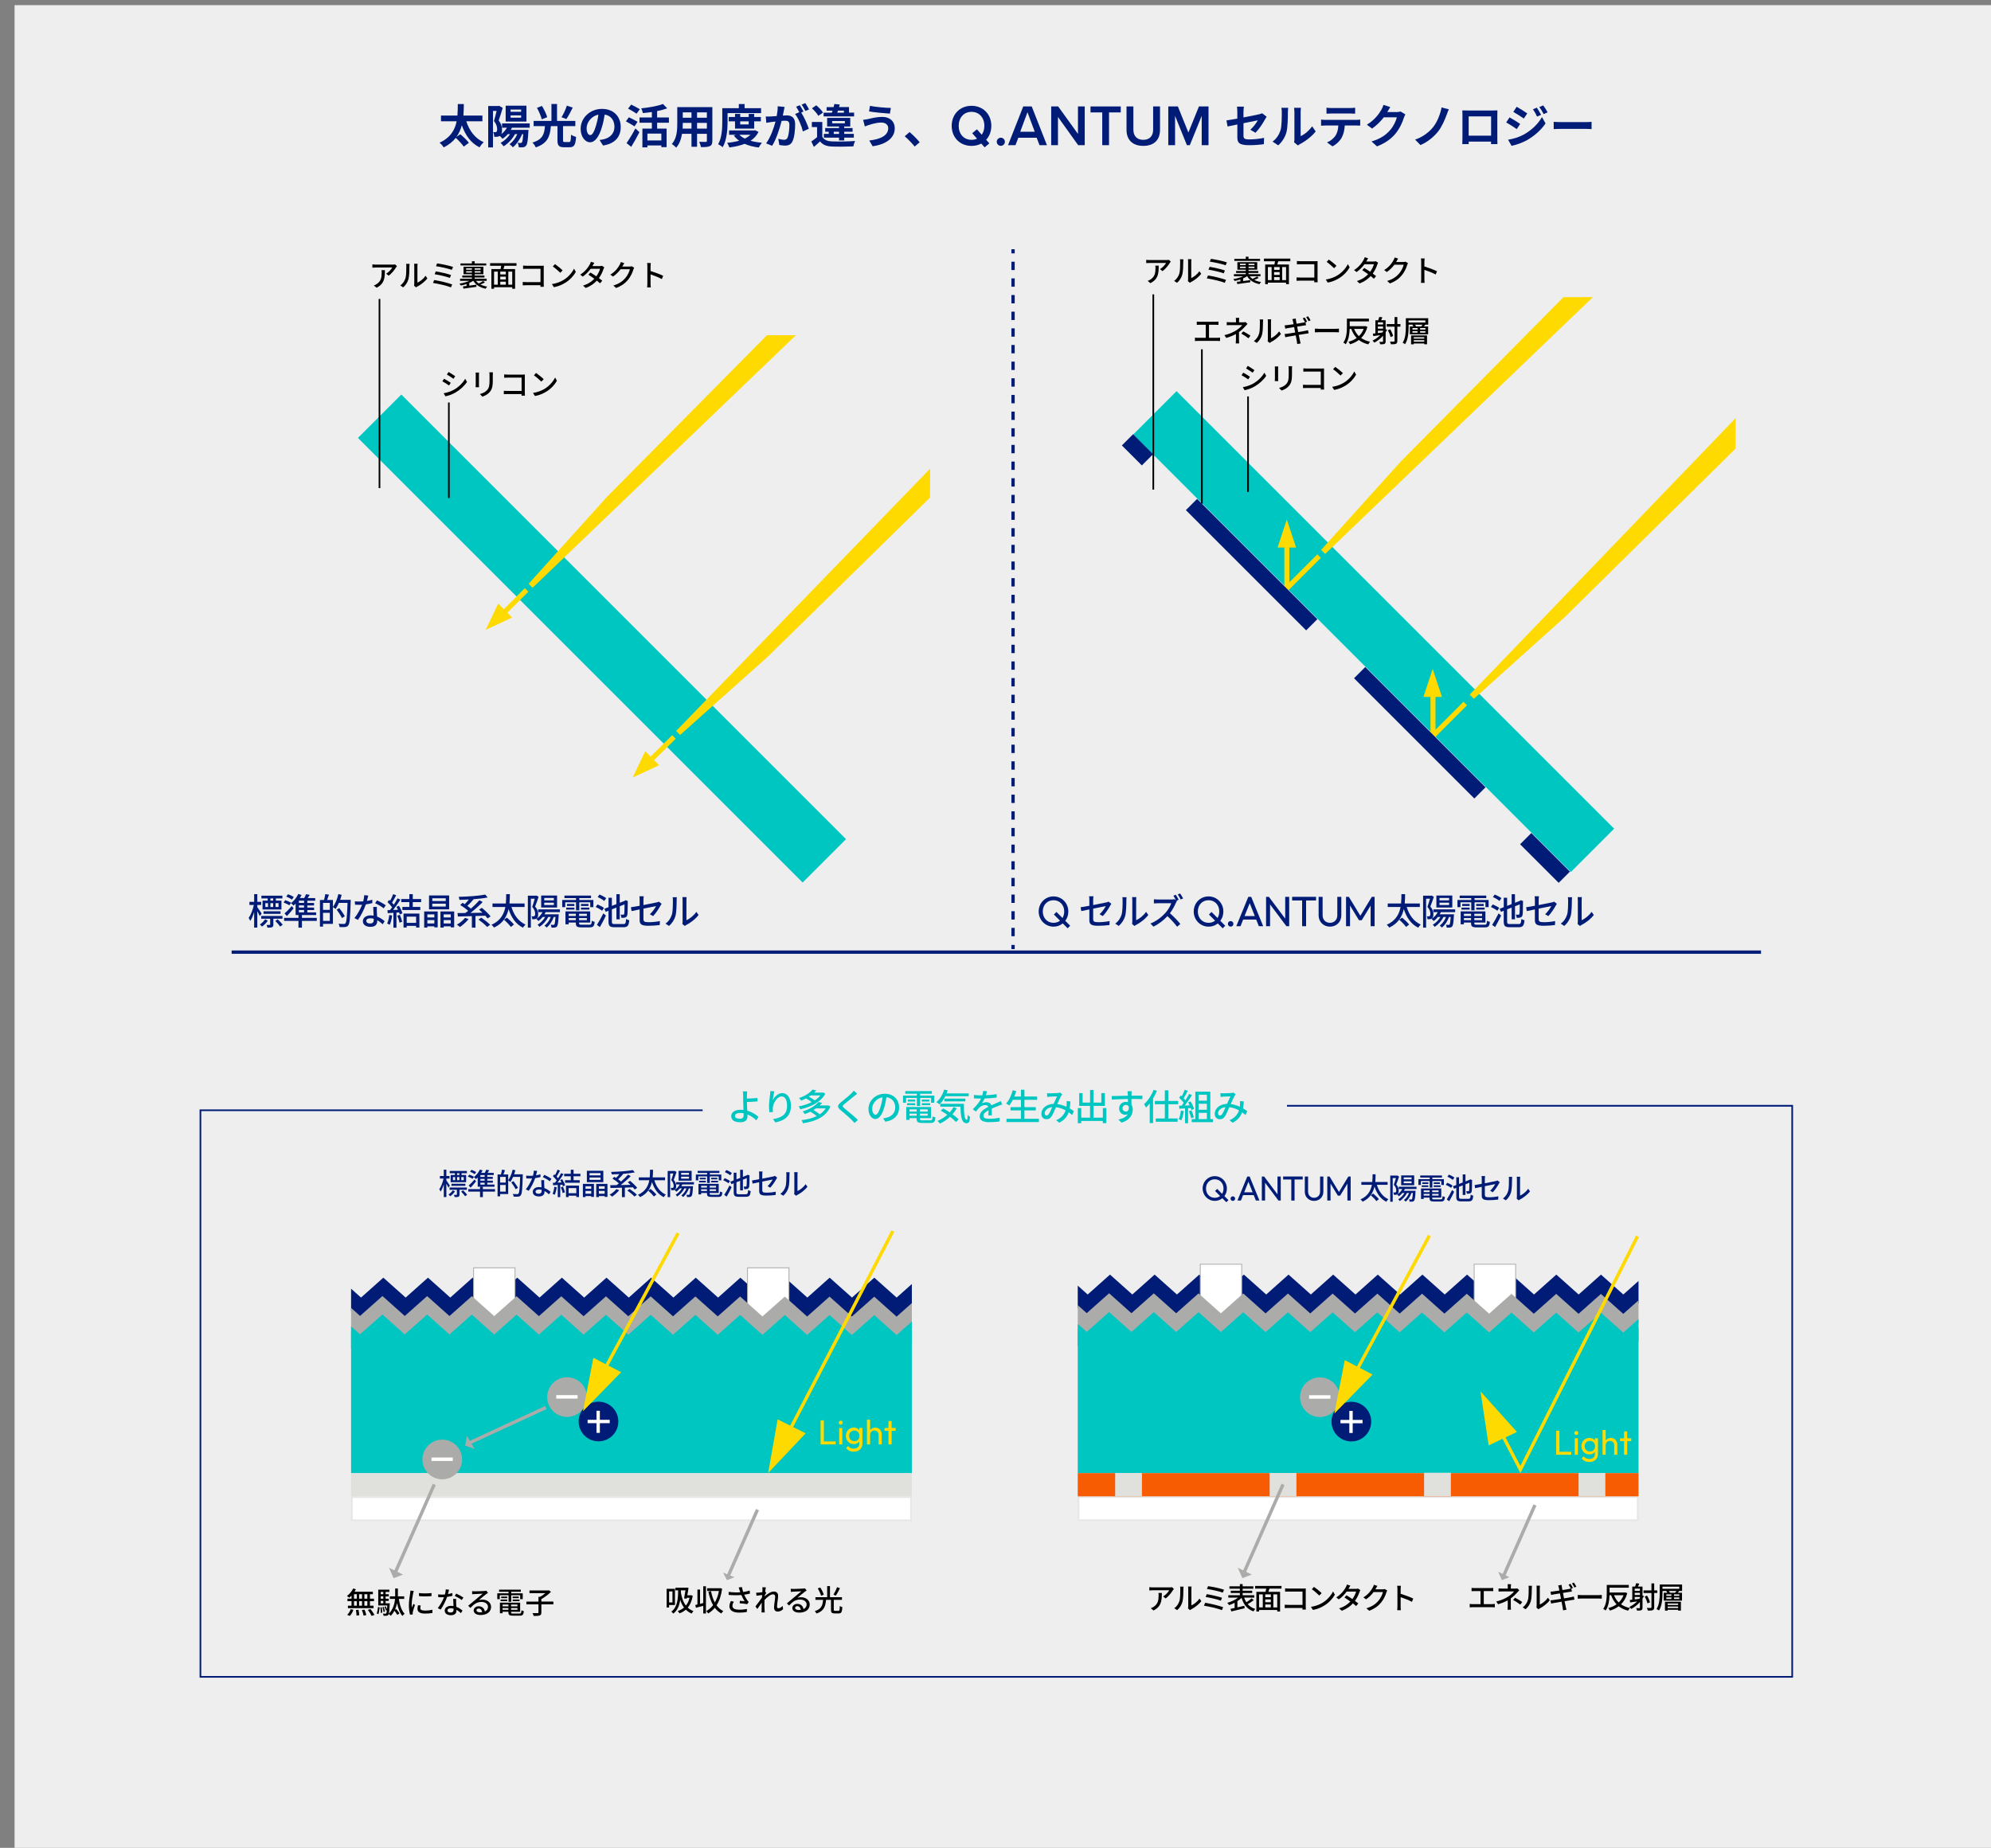 <?xml version="1.0" encoding="UTF-8"?>
<svg xmlns="http://www.w3.org/2000/svg" xmlns:xlink="http://www.w3.org/1999/xlink" viewBox="0 0 1200 1114">
  <rect x="0" y="0" width="1200" height="1114" fill="#808080" stroke="none"/>
  <defs>
    <style>
      .cls-1 {
        fill: #ffda00;
      }

      .cls-1, .cls-2, .cls-3, .cls-4, .cls-5, .cls-6, .cls-7, .cls-8, .cls-9, .cls-10 {
        stroke-width: 0px;
      }

      .cls-2 {
        fill: #00c6c1;
      }

      .cls-11, .cls-12, .cls-13, .cls-14, .cls-15, .cls-16, .cls-17, .cls-18, .cls-19, .cls-20, .cls-21, .cls-22 {
        stroke-miterlimit: 10;
      }

      .cls-11, .cls-13, .cls-15, .cls-5, .cls-17, .cls-19, .cls-20, .cls-21, .cls-22 {
        fill: none;
      }

      .cls-11, .cls-15, .cls-17, .cls-18 {
        stroke-width: 2px;
      }

      .cls-11, .cls-22 {
        stroke: #ffda00;
      }

      .cls-12 {
        stroke-width: .5px;
      }

      .cls-12, .cls-16, .cls-8 {
        fill: #fff;
      }

      .cls-12, .cls-18, .cls-19 {
        stroke: #ababa9;
      }

      .cls-13, .cls-15, .cls-17, .cls-20 {
        stroke: #001c77;
      }

      .cls-13, .cls-19, .cls-21 {
        stroke-width: 10px;
      }

      .cls-14 {
        stroke: #000;
      }

      .cls-15 {
        stroke-dasharray: 0 0 5.02 5.02;
      }

      .cls-4 {
        fill: #001c77;
      }

      .cls-23 {
        clip-path: url(#clippath-1);
      }

      .cls-6 {
        fill: #e0e0dc;
      }

      .cls-16 {
        stroke: #e6e6e6;
      }

      .cls-7, .cls-18 {
        fill: #ababa9;
      }

      .cls-9 {
        fill: #eee;
      }

      .cls-24 {
        clip-path: url(#clippath);
      }

      .cls-10 {
        fill: #f75c03;
      }

      .cls-21 {
        stroke: #00c6c1;
      }

      .cls-22 {
        stroke-width: 3px;
      }
    </style>
    <clipPath id="clippath">
      <rect class="cls-5" x="211.6" y="759.73" width="337.99" height="128.41"/>
    </clipPath>
    <clipPath id="clippath-1">
      <rect class="cls-5" x="649.57" y="757.48" width="337.99" height="130.61"/>
    </clipPath>
  </defs>
  <g id="_レイヤー_1" data-name="レイヤー 1">
    <rect id="_背景" data-name="背景" class="cls-9" x="8.78" y="3.11" width="1191.22" height="1112.75"/>
    <rect class="cls-2" x="344.34" y="195.41" width="36.97" height="379.07" transform="translate(-165.93 369.3) rotate(-45)"/>
    <rect class="cls-2" x="809.45" y="194.26" width="36.97" height="373.02" transform="translate(-26.75 696.96) rotate(-45)"/>
    <g>
      <polyline class="cls-1" points="479.71 202.07 462.26 202.07 365.7 299.67 318.61 351.94 321 354.34"/>
      <line class="cls-22" x1="304.42" y1="368.65" x2="317.39" y2="355.64"/>
    </g>
    <polyline class="cls-1" points="560.61 282.53 560.54 299.98 462.45 396.18 409.92 443.07 407.53 440.67"/>
    <line class="cls-22" x1="393.14" y1="457.2" x2="406.21" y2="444.28"/>
    <polygon class="cls-1" points="381.31 468.74 388.91 452.89 397.29 461.3 381.31 468.74"/>
    <polygon class="cls-1" points="292.69 379.73 300.29 363.88 308.67 372.29 292.69 379.73"/>
    <g>
      <path class="cls-3" d="M238.66,161.23c-.77,1.31-2.48,3.6-4.41,4.97l-1.49-1.21c1.58-.92,3.15-2.7,3.67-3.73h-9.86c-.72,0-1.35.05-2.12.11v-2c.67.09,1.4.16,2.12.16h10.06c.4,0,1.21-.05,1.49-.13l1.13,1.06c-.16.2-.45.54-.59.76ZM226.98,173.45l-1.66-1.35c.52-.18,1.15-.47,1.73-.88,2.57-1.66,2.99-3.92,2.99-6.91,0-.49-.02-.92-.11-1.44h2.05c0,4.7-.27,8.15-5,10.58Z"/>
      <path class="cls-3" d="M244.38,167.71c.52-1.6.52-5.11.52-7.18,0-.61-.04-1.04-.14-1.46h2.09c-.02.14-.09.81-.09,1.44,0,2.05-.07,5.89-.56,7.69-.54,1.98-1.67,3.74-3.2,5.04l-1.73-1.15c1.57-1.08,2.59-2.72,3.11-4.37ZM249.69,171.11v-10.66c0-.74-.11-1.33-.11-1.44h2.09c-.02.11-.09.7-.09,1.44v9.95c1.57-.7,3.6-2.23,4.9-4.14l1.1,1.55c-1.53,2.03-4.07,3.92-6.14,4.97-.32.18-.54.34-.68.45l-1.19-.99c.07-.31.13-.72.13-1.13Z"/>
      <path class="cls-3" d="M272.55,171.49l-.79,1.76c-2.39-1.03-7.9-2.25-10.8-2.68l.72-1.76c3.04.47,8.41,1.73,10.87,2.68ZM271.85,165.78l-.7,1.75c-2.09-.79-6.57-1.82-9.18-2.21l.67-1.71c2.5.41,6.97,1.37,9.22,2.18ZM273.06,160.92l-.74,1.76c-2.14-.79-7.02-1.87-9.54-2.2l.67-1.69c2.36.31,7.34,1.33,9.61,2.12Z"/>
      <path class="cls-3" d="M292.26,170.28c-.83.45-1.82.9-2.68,1.22,1.17.59,2.54,1.03,4.07,1.28-.34.31-.74.88-.92,1.28-3.38-.67-5.94-2.25-7.43-4.75h-.13c-.67.47-1.46.88-2.32,1.26v1.62c1.35-.18,2.83-.36,4.25-.56l.05,1.28c-2.77.4-5.71.81-7.83,1.1l-.27-1.37c.63-.07,1.35-.14,2.14-.25v-1.17c-1.13.4-2.32.7-3.44.9-.2-.32-.58-.85-.86-1.13,2.02-.31,4.27-.9,5.94-1.67h-5.54v-1.3h7.15v-.74h-5.83v-1.17h5.83v-.77h-5.06v-4.55h11.97v4.55h-5.26v.77h5.9v1.17h-5.9v.74h7.22v1.3h-6.44c.45.58.99,1.1,1.64,1.55.92-.41,2.03-1.03,2.72-1.46l1.04.88ZM293.07,160.04h-15.53v-1.24h6.89v-1.31h1.66v1.31h6.98v1.24ZM280.96,162.6h3.47v-.85h-3.47v.85ZM284.43,164.36v-.86h-3.47v.86h3.47ZM289.69,161.75h-3.6v.85h3.6v-.85ZM289.69,163.5h-3.6v.86h3.6v-.86Z"/>
      <path class="cls-3" d="M304.04,160.24c-.22.67-.43,1.37-.61,1.98h7.02v11.86h-1.71v-.94h-10.96v.94h-1.62v-11.86h5.54c.14-.61.29-1.33.4-1.98h-6.71v-1.58h15.91v1.58h-7.25ZM297.77,171.6h2.25v-7.85h-2.25v7.85ZM304.86,163.75h-3.35v1.69h3.35v-1.69ZM304.86,166.77h-3.35v1.71h3.35v-1.71ZM301.52,171.6h3.35v-1.78h-3.35v1.78ZM308.73,163.75h-2.36v7.85h2.36v-7.85Z"/>
      <path class="cls-3" d="M317.36,160.22h8.95c.49,0,1.12-.02,1.44-.04-.02.4-.04,1.04-.04,1.51v9.31c0,.63.04,1.51.07,1.91h-2.05c0-.25.02-.59.02-.97h-8.53c-.74,0-1.64.04-2.16.07v-2.03c.52.04,1.31.09,2.09.09h8.62v-8.03h-8.41c-.7,0-1.62.04-2.09.07v-2c.63.05,1.49.11,2.09.11Z"/>
      <path class="cls-3" d="M339.71,168.75c2.9-1.78,5.15-4.48,6.25-6.79l1.1,1.96c-1.3,2.34-3.51,4.79-6.32,6.52-1.82,1.12-4.1,2.18-6.89,2.68l-1.21-1.85c3.01-.45,5.35-1.46,7.07-2.52ZM339.1,162.99l-1.42,1.46c-.94-.95-3.17-2.92-4.5-3.82l1.31-1.4c1.26.85,3.6,2.72,4.61,3.76Z"/>
      <path class="cls-3" d="M357.26,160.06c-.07.13-.13.23-.2.36h4.34c.5,0,1.01-.07,1.35-.2l1.46.9c-.16.31-.36.76-.49,1.12-.5,1.57-1.44,3.6-2.75,5.44.76.54,1.46,1.08,2.02,1.53l-1.33,1.58c-.5-.47-1.19-1.03-1.93-1.62-1.6,1.75-3.74,3.33-6.68,4.45l-1.64-1.44c3.08-.94,5.26-2.5,6.8-4.14-1.24-.9-2.54-1.78-3.58-2.45l1.24-1.28c1.08.63,2.34,1.44,3.55,2.27,1.06-1.46,1.91-3.22,2.25-4.54h-5.69c-1.19,1.64-2.83,3.38-4.75,4.72l-1.53-1.19c3.11-1.93,4.9-4.54,5.76-6.14.22-.38.54-1.1.68-1.62l2.05.65c-.36.54-.74,1.24-.94,1.6Z"/>
      <path class="cls-3" d="M375.32,160.24c-.07.14-.16.31-.25.45h4.32c.5,0,1.01-.05,1.35-.18l1.48.9c-.18.29-.38.74-.5,1.1-.49,1.73-1.55,4.14-3.17,6.12-1.66,2.05-3.83,3.69-7.2,4.99l-1.67-1.49c3.47-1.04,5.62-2.63,7.22-4.5,1.33-1.53,2.41-3.8,2.74-5.31h-5.62c-1.15,1.55-2.68,3.15-4.57,4.41l-1.58-1.19c3.13-1.87,4.81-4.37,5.65-5.96.22-.36.52-1.1.67-1.62l2.09.68c-.36.54-.74,1.24-.94,1.6Z"/>
      <path class="cls-3" d="M390.18,160.58c0-.58-.05-1.4-.16-2.02h2.21c-.05.59-.13,1.39-.13,2.02v2.81c2.39.72,5.81,2,7.61,2.88l-.81,1.96c-1.89-1.03-4.82-2.16-6.8-2.81v5.56c0,.56.05,1.66.14,2.3h-2.21c.09-.63.14-1.6.14-2.3v-10.4Z"/>
    </g>
    <g>
      <path class="cls-3" d="M211.86,961.93c-.45.49-.92.92-1.37,1.29-.31-.31-.97-.83-1.39-1.1,1.53-1.06,2.95-2.77,3.78-4.5l1.64.47c-.25.52-.54,1.03-.86,1.51h11.07v1.48h-1.76v2.7h2.43v1.51h-2.43v2.7h2.18v1.51h-15.46v-1.51h2.18v-2.7h-2.45v-1.51h2.45v-1.85ZM209.25,973.5c.88-.74,1.69-2.11,2.12-3.4l1.62.4c-.45,1.35-1.22,2.77-2.16,3.67l-1.58-.67ZM213.37,963.78h1.67v-2.7h-1.67v2.7ZM213.37,968h1.67v-2.7h-1.67v2.7ZM216.07,970.46c.23,1.06.43,2.45.45,3.28l-1.64.23c0-.85-.14-2.27-.36-3.35l1.55-.16ZM218.2,963.78v-2.7h-1.75v2.7h1.75ZM216.45,965.29v2.7h1.75v-2.7h-1.75ZM219.69,970.39c.47,1.03.94,2.41,1.1,3.28l-1.66.32c-.14-.86-.56-2.27-1.01-3.35l1.57-.25ZM221.4,961.08h-1.78v2.7h1.78v-2.7ZM221.4,965.29h-1.78v2.7h1.78v-2.7ZM223.29,970.03c.86,1.08,1.91,2.57,2.38,3.55l-1.69.59c-.43-.95-1.4-2.5-2.27-3.64l1.58-.5Z"/>
      <path class="cls-3" d="M227.09,972.71c.34-1.04.63-2.77.77-3.96l.99.29c-.16,1.21-.41,2.97-.76,4.05l-1.01-.38ZM240.37,963.91c.58,3.71,1.66,7.11,3.49,8.93-.41.29-.99.9-1.28,1.35-1.6-1.76-2.59-4.48-3.24-7.69-.29,1.24-.7,2.61-1.31,3.94l.7-.45c.79.81,1.64,1.93,2.05,2.66l-1.33.9c-.34-.68-1.04-1.69-1.73-2.5-.56,1.1-1.28,2.14-2.16,3.06-.29-.34-.86-.79-1.28-1.08-.07.22-.16.38-.27.49-.29.38-.63.5-1.1.56-.38.04-1.04.04-1.71.02-.04-.41-.18-.97-.4-1.33.61.05,1.19.05,1.44.05.23,0,.38-.04.54-.21.14-.2.29-.74.41-1.85l-.54.2c-.14-.63-.54-1.6-.94-2.32l.74-.25c.31.54.61,1.21.81,1.76.05-.61.11-1.37.16-2.27h-5.44v-9.54h6.7v1.37h-2.27v1.37h1.91v1.31h-1.91v1.42h1.91v1.31h-1.91v1.44h2.52s-.02.41-.04.61c-.16,3.11-.32,4.79-.56,5.69,2.75-2.75,3.56-6.46,3.78-8.95h-3.15v-1.55h3.22v-4.75h1.64v4.75h3.8v1.55h-3.28ZM230.08,968.93c.22,1.06.29,2.41.27,3.29l-.88.09c.05-.9-.04-2.23-.2-3.29l.81-.09ZM229.45,959.7v1.37h1.58v-1.37h-1.58ZM231.03,962.38h-1.58v1.42h1.58v-1.42ZM229.45,966.55h1.58v-1.44h-1.58v1.44ZM231.16,971.78c-.07-.77-.34-1.98-.63-2.9l.79-.13c.31.9.59,2.09.67,2.84l-.83.18Z"/>
      <path class="cls-3" d="M249.01,960.45c-.31,1.48-.88,4.86-.88,6.79,0,.63.04,1.26.11,1.93.31-.74.67-1.62.95-2.29l.9.72c-.47,1.37-1.1,3.29-1.28,4.19-.05.25-.11.63-.09.83,0,.18.02.45.04.67l-1.64.11c-.36-1.26-.67-3.38-.67-5.81,0-2.68.58-5.74.77-7.18.07-.45.14-1.01.16-1.49l2,.18c-.13.32-.31,1.04-.38,1.37ZM253.32,969.47c0,.81.63,1.48,2.81,1.48,1.62,0,2.97-.14,4.48-.49l.04,1.93c-1.13.22-2.63.36-4.55.36-3.06,0-4.46-1.06-4.46-2.81,0-.65.09-1.33.31-2.21l1.62.14c-.16.63-.23,1.12-.23,1.6ZM260.08,960.38v1.84c-2.05.2-5.45.22-7.54,0l-.02-1.84c2.07.32,5.69.25,7.56,0Z"/>
      <path class="cls-3" d="M270,960.99c.92-.14,1.82-.34,2.65-.61l.05,1.66c-.9.25-2.02.49-3.22.65-.88,2.54-2.45,5.67-3.91,7.65l-1.73-.88c1.48-1.76,2.97-4.54,3.78-6.57-.45.02-.88.04-1.31.04-.68,0-1.44-.02-2.16-.05l-.13-1.67c.7.07,1.57.11,2.29.11.59,0,1.22-.02,1.85-.07.27-1.01.49-2.12.52-3.08l1.98.2c-.14.63-.4,1.64-.67,2.65ZM274.9,966.03c.02.59.07,1.64.13,2.66,1.55.56,2.81,1.46,3.73,2.27l-.95,1.53c-.7-.65-1.62-1.42-2.7-2.02v.5c0,1.53-.92,2.77-3.29,2.77-2.09,0-3.78-.9-3.78-2.77,0-1.69,1.53-2.88,3.76-2.88.54,0,1.04.05,1.53.12-.05-1.42-.14-3.11-.18-4.3h1.76c-.04.76-.02,1.38,0,2.11ZM271.57,972.12c1.37,0,1.82-.76,1.82-1.73,0-.16,0-.38-.02-.61-.52-.14-1.08-.23-1.67-.23-1.19,0-2,.54-2,1.28,0,.78.65,1.3,1.87,1.3ZM274.07,962.09l.92-1.39c1.3.58,3.42,1.76,4.32,2.41l-1.03,1.49c-.99-.83-2.99-1.96-4.21-2.52Z"/>
      <path class="cls-3" d="M285.97,959.34c.94,0,5.04-.11,6.01-.2.63-.05.95-.09,1.15-.16l.99,1.3c-.38.23-.76.49-1.13.77-.92.68-3.13,2.56-4.41,3.6.72-.21,1.44-.31,2.16-.31,3.01,0,5.24,1.85,5.24,4.37,0,2.86-2.29,4.91-6.34,4.91-2.48,0-4.14-1.1-4.14-2.74,0-1.33,1.19-2.54,2.97-2.54,2.23,0,3.51,1.44,3.74,3.15,1.24-.54,1.91-1.51,1.91-2.83,0-1.69-1.66-2.92-3.91-2.92-2.88,0-4.57,1.35-6.7,3.62l-1.31-1.33c1.4-1.15,3.65-3.04,4.72-3.92,1.01-.83,3.1-2.56,4-3.35-.95.04-4.07.18-5,.23-.45.02-.92.05-1.33.11l-.05-1.85c.45.05,1.01.07,1.44.07ZM289.32,972.01c.45,0,.88-.02,1.28-.07-.14-1.31-.94-2.23-2.12-2.23-.76,0-1.31.49-1.31,1.03,0,.79.88,1.28,2.16,1.28Z"/>
      <path class="cls-3" d="M306.52,961.68h-5.31v2.38h-1.49v-3.53h6.8v-.92h-5.71v-1.28h13.1v1.28h-5.78v.92h6.93v3.53h-1.55v-2.38h-5.38v3.94h-1.62v-3.94ZM313.11,972.73c.9,0,1.08-.31,1.19-1.98.34.25.97.49,1.42.54-.22,2.18-.7,2.74-2.52,2.74h-3.94c-2.21,0-2.83-.41-2.83-2.03v-.34h-3.53v.87h-1.6v-6.35h12.2v5.49h-5.47v.34c0,.63.22.74,1.33.74h3.74ZM301.7,964.29h4.03v.97h-4.03v-.97ZM305.71,962.49v.97h-3.65v-.97h3.65ZM302.91,967.33v1.06h3.53v-1.06h-3.53ZM306.43,970.46v-1.03h-3.53v1.03h3.53ZM311.87,967.33h-3.83v1.06h3.83v-1.06ZM311.87,970.46v-1.03h-3.83v1.03h3.83ZM312.66,962.49v.97h-3.69v-.97h3.69ZM308.97,964.29h4.14v.97h-4.14v-.97Z"/>
      <path class="cls-3" d="M333.54,967.19h-7.25v4.91c0,1.03-.25,1.51-1.01,1.8-.74.25-1.94.31-3.62.29-.11-.49-.43-1.24-.72-1.73,1.35.05,2.7.04,3.11.04.38-.02.49-.11.49-.41v-4.9h-7.27v-1.67h7.27v-2.86h.97c1.1-.61,2.25-1.42,3.17-2.2h-9.56v-1.64h11.32l.38-.11,1.26.95c-1.53,1.57-3.78,3.24-5.8,4.36v1.49h7.25v1.67Z"/>
    </g>
    <g>
      <path class="cls-3" d="M403.27,967.59v1.49h-1.48v-11.25h5.02v9.76h-3.55ZM403.27,959.38v6.66h2.03v-6.66h-2.03ZM417.54,962.03c-.54,3.08-1.58,5.4-3.01,7.13.92.86,2.05,1.58,3.42,2.11-.32.32-.85,1.03-1.08,1.48-1.4-.61-2.57-1.42-3.51-2.36-1.12.99-2.39,1.71-3.82,2.23-.22-.4-.74-1.1-1.08-1.4,1.44-.47,2.72-1.15,3.8-2.09-1.04-1.39-1.76-2.97-2.29-4.64-.5,3.35-1.64,6.44-4.18,8.28-.25-.31-.81-.94-1.17-1.19,3.71-2.65,4.09-8.05,4.1-12.83h-1.64v-1.58h6.43l.29-.07,1.17.16c-.16,1.31-.43,2.93-.72,4.46h1.91l.31-.05,1.06.38ZM410.41,958.73c0,.41-.02.83-.04,1.26.45,2.84,1.28,5.71,3.04,7.96.99-1.22,1.75-2.79,2.2-4.73h-1.64l-.11.56-1.57-.16c.31-1.48.63-3.4.86-4.88h-2.75Z"/>
      <path class="cls-3" d="M423.86,956.28h1.62v16.42h-1.62v-4.64c-1.55.43-3.13.86-4.41,1.21l-.38-1.69c.38-.09.81-.18,1.28-.31v-9h1.57v8.62l1.94-.49v-10.12ZM435.22,957.76c-.54,4.12-1.69,7.43-3.33,10.01,1.08,1.49,2.41,2.68,4.05,3.49-.38.32-.94.99-1.19,1.44-1.57-.86-2.86-2.02-3.94-3.44-1.15,1.42-2.5,2.56-4,3.42-.25-.43-.76-1.12-1.17-1.44,1.55-.79,2.95-2,4.14-3.56-1.3-2.27-2.2-5.02-2.81-8.14l1.58-.29c.49,2.54,1.22,4.86,2.29,6.82,1.12-1.93,1.98-4.27,2.47-6.93h-7.11v-1.66h7.6l.31-.05,1.12.32Z"/>
      <path class="cls-3" d="M445.22,957l1.94-.23c.14.92.45,2,.77,2.97,1.31-.18,2.7-.47,3.89-.86l.22,1.8c-1.03.29-2.32.52-3.51.7.56,1.28,1.28,2.54,1.85,3.35.27.4.56.74.86,1.06l-.9,1.3c-.94-.22-3.15-.43-4.54-.54l.13-1.49c.95.07,2.23.18,2.84.25-.63-.97-1.39-2.36-1.96-3.74-2.16.18-4.68.18-7.63-.05l-.04-1.82c2.68.32,5.09.38,7.04.23-.18-.56-.34-1.03-.47-1.39-.13-.4-.31-.99-.5-1.53ZM441.44,968.07c0,1.62,1.46,2.32,4.05,2.34,1.89.02,3.46-.18,4.72-.43l-.09,1.8c-1.08.2-2.65.41-4.73.4-3.53-.02-5.76-1.33-5.76-3.83,0-1.04.34-2.02.9-3.15l1.78.4c-.56.86-.86,1.66-.86,2.48Z"/>
      <path class="cls-3" d="M459.48,956.88l2.09.07c-.09.47-.23,1.42-.38,2.61l.05-.02.59.76c-.22.32-.56.85-.85,1.3-.02.25-.04.5-.07.77,1.42-1.28,3.64-2.9,5.42-2.9s2.65,1.04,2.65,2.54c0,1.82-.65,4.72-.65,6.57,0,.54.27.97.83.97.77,0,1.67-.5,2.56-1.4l.27,1.96c-.92.88-2.02,1.44-3.35,1.44-1.26,0-2.11-.86-2.11-2.47,0-1.98.67-4.81.67-6.5,0-.99-.5-1.42-1.37-1.42-1.4,0-3.47,1.69-5.04,3.38-.04.65-.05,1.28-.05,1.84,0,1.57-.02,2.84.09,4.48.02.32.05.85.09,1.22h-1.94c.04-.38.05-.9.05-1.19.02-1.69.02-2.72.07-4.72-.85,1.24-1.91,2.79-2.66,3.83l-1.12-1.57c.99-1.26,2.95-3.85,3.92-5.31.04-.52.07-1.04.11-1.57-.85.11-2.34.31-3.42.45l-.18-1.84c.45.02.83.02,1.35-.02.56-.04,1.49-.14,2.36-.27.05-.77.09-1.37.09-1.57,0-.47,0-.97-.07-1.46Z"/>
      <path class="cls-3" d="M478.02,957.9c.94,0,5.04-.11,6.01-.2.63-.05.95-.09,1.15-.16l.99,1.3c-.38.23-.76.49-1.13.77-.92.68-3.13,2.56-4.41,3.6.72-.22,1.44-.31,2.16-.31,3.01,0,5.24,1.85,5.24,4.37,0,2.86-2.29,4.91-6.34,4.91-2.48,0-4.14-1.1-4.14-2.74,0-1.33,1.19-2.54,2.97-2.54,2.23,0,3.51,1.44,3.74,3.15,1.24-.54,1.91-1.51,1.91-2.83,0-1.69-1.66-2.92-3.91-2.92-2.88,0-4.57,1.35-6.7,3.62l-1.31-1.33c1.4-1.15,3.65-3.04,4.72-3.92,1.01-.83,3.1-2.56,4-3.35-.95.04-4.07.18-5,.23-.45.02-.92.05-1.33.11l-.05-1.85c.45.05,1.01.07,1.44.07ZM481.37,970.58c.45,0,.88-.02,1.28-.07-.14-1.31-.94-2.23-2.12-2.23-.76,0-1.31.49-1.31,1.03,0,.79.88,1.28,2.16,1.28Z"/>
      <path class="cls-3" d="M505.31,971.1c.67,0,.76-.41.85-2.93.36.29,1.08.59,1.55.72-.2,2.99-.63,3.78-2.25,3.78h-2.39c-1.76,0-2.23-.52-2.23-2.29v-5.9h-2.97c-.34,3.83-1.19,6.73-5.76,8.24-.18-.43-.67-1.12-1.04-1.44,4.14-1.26,4.73-3.62,5.02-6.8h-4.61v-1.6h7.07v-6.68h1.69v6.68h7.22v1.6h-4.93v5.9c0,.59.11.72.76.72h2.03ZM494.87,962.01c-.29-1.15-1.15-3.02-2-4.43l1.51-.56c.88,1.35,1.8,3.15,2.11,4.36l-1.62.63ZM506.24,957.47c-.76,1.57-1.71,3.35-2.47,4.46l-1.44-.56c.76-1.21,1.67-3.1,2.16-4.54l1.75.63Z"/>
    </g>
    <g>
      <path class="cls-3" d="M271.67,230.79l-1.04,1.6c-.95-.68-2.86-1.91-4.01-2.52l1.03-1.55c1.13.59,3.19,1.87,4.03,2.47ZM273.48,235.02c3.01-1.71,5.44-4.12,6.89-6.68l1.1,1.91c-1.62,2.45-4.12,4.75-7.04,6.44-1.82,1.06-4.34,1.93-5.98,2.23l-1.06-1.85c2-.34,4.19-1.01,6.08-2.05ZM274.36,226.81l-1.06,1.55c-.92-.67-2.84-1.94-3.96-2.57l1.03-1.55c1.12.63,3.15,1.96,4,2.57Z"/>
      <path class="cls-3" d="M288.66,225.94v6.03c0,.47.04,1.1.07,1.46h-2.07c.02-.31.07-.94.07-1.46v-6.03c0-.32-.02-.95-.07-1.33h2.07c-.04.38-.07.83-.07,1.33ZM297.01,226.12v3.2c0,4.12-.65,5.65-1.98,7.16-1.17,1.37-2.99,2.2-4.3,2.63l-1.49-1.57c1.71-.43,3.2-1.12,4.32-2.34,1.26-1.44,1.49-2.84,1.49-5.99v-3.1c0-.65-.05-1.19-.11-1.66h2.14c-.04.47-.07,1.01-.07,1.66Z"/>
      <path class="cls-3" d="M305.96,225.84h8.95c.49,0,1.12-.02,1.44-.04-.02.4-.04,1.04-.04,1.51v9.31c0,.63.04,1.51.07,1.91h-2.05c0-.25.02-.59.02-.97h-8.53c-.74,0-1.64.04-2.16.07v-2.03c.52.04,1.31.09,2.09.09h8.62v-8.03h-8.41c-.7,0-1.62.04-2.09.07v-2c.63.05,1.49.11,2.09.11Z"/>
      <path class="cls-3" d="M328.31,234.37c2.9-1.78,5.15-4.48,6.25-6.79l1.1,1.96c-1.3,2.34-3.51,4.79-6.32,6.52-1.82,1.12-4.1,2.18-6.89,2.68l-1.21-1.85c3.01-.45,5.35-1.46,7.07-2.52ZM327.7,228.61l-1.42,1.46c-.94-.95-3.17-2.92-4.5-3.82l1.31-1.4c1.26.85,3.6,2.72,4.61,3.76Z"/>
    </g>
    <line class="cls-14" x1="228.72" y1="180.22" x2="228.72" y2="294.25"/>
    <line class="cls-14" x1="270.53" y1="242.66" x2="270.53" y2="300.22"/>
    <path class="cls-22" d="M863.68,415.34v28.23c.22-.22.45-.45.45-.45l18.98-18.98"/>
    <g>
      <polyline class="cls-1" points="960.05 179.15 942.31 179.15 844.14 278.36 796.26 331.5 798.69 333.94"/>
      <path class="cls-22" d="M775.6,326.46v28.23c.22-.22.45-.45.45-.45l18.98-18.98"/>
      <polygon class="cls-1" points="775.57 313.2 770.03 330.07 781.17 330.09 775.57 313.2"/>
    </g>
    <polyline class="cls-1" points="1046.1 252.06 1046.02 270.46 943.31 371.84 888.31 421.27 885.81 418.74"/>
    <polygon class="cls-1" points="863.5 403.27 869.09 420.15 857.94 420.14 863.5 403.27"/>
    <g>
      <path class="cls-3" d="M705.06,158.48c-.77,1.31-2.48,3.6-4.41,4.97l-1.49-1.21c1.58-.92,3.15-2.7,3.67-3.73h-9.86c-.72,0-1.35.05-2.12.11v-2c.67.09,1.4.16,2.12.16h10.06c.4,0,1.21-.05,1.49-.13l1.13,1.06c-.16.2-.45.54-.59.76ZM693.37,170.7l-1.66-1.35c.52-.18,1.15-.47,1.73-.88,2.57-1.66,2.99-3.92,2.99-6.91,0-.49-.02-.92-.11-1.44h2.05c0,4.7-.27,8.15-5,10.58Z"/>
      <path class="cls-3" d="M710.78,164.96c.52-1.6.52-5.11.52-7.18,0-.61-.04-1.04-.14-1.46h2.09c-.02.14-.09.81-.09,1.44,0,2.05-.07,5.89-.56,7.69-.54,1.98-1.67,3.74-3.2,5.04l-1.73-1.15c1.57-1.08,2.59-2.72,3.11-4.37ZM716.09,168.36v-10.66c0-.74-.11-1.33-.11-1.44h2.09c-.02.11-.09.7-.09,1.44v9.95c1.57-.7,3.6-2.23,4.9-4.14l1.1,1.55c-1.53,2.03-4.07,3.92-6.14,4.97-.32.18-.54.34-.68.45l-1.19-.99c.07-.31.13-.72.13-1.13Z"/>
      <path class="cls-3" d="M738.95,168.74l-.79,1.76c-2.39-1.03-7.9-2.25-10.8-2.68l.72-1.76c3.04.47,8.41,1.73,10.87,2.68ZM738.25,163.03l-.7,1.75c-2.09-.79-6.57-1.82-9.18-2.21l.67-1.71c2.5.41,6.97,1.37,9.22,2.18ZM739.45,158.17l-.74,1.76c-2.14-.79-7.02-1.87-9.54-2.2l.67-1.69c2.36.31,7.34,1.33,9.61,2.12Z"/>
      <path class="cls-3" d="M758.66,167.53c-.83.45-1.82.9-2.68,1.22,1.17.59,2.54,1.03,4.07,1.28-.34.31-.74.88-.92,1.28-3.38-.67-5.94-2.25-7.43-4.75h-.13c-.67.47-1.46.88-2.32,1.26v1.62c1.35-.18,2.83-.36,4.25-.56l.05,1.28c-2.77.4-5.71.81-7.83,1.1l-.27-1.37c.63-.07,1.35-.14,2.14-.25v-1.17c-1.13.4-2.32.7-3.44.9-.2-.32-.58-.85-.86-1.13,2.02-.31,4.27-.9,5.94-1.67h-5.54v-1.3h7.15v-.74h-5.83v-1.17h5.83v-.77h-5.06v-4.55h11.97v4.55h-5.26v.77h5.9v1.17h-5.9v.74h7.22v1.3h-6.44c.45.58.99,1.1,1.64,1.55.92-.41,2.03-1.03,2.72-1.46l1.04.88ZM759.47,157.29h-15.53v-1.24h6.89v-1.31h1.66v1.31h6.98v1.24ZM747.36,159.85h3.47v-.85h-3.47v.85ZM750.83,161.61v-.86h-3.47v.86h3.47ZM756.09,159h-3.6v.85h3.6v-.85ZM756.09,160.75h-3.6v.86h3.6v-.86Z"/>
      <path class="cls-3" d="M770.43,157.49c-.22.67-.43,1.37-.61,1.98h7.02v11.86h-1.71v-.94h-10.96v.94h-1.62v-11.86h5.54c.14-.61.29-1.33.4-1.98h-6.71v-1.58h15.91v1.58h-7.25ZM764.17,168.85h2.25v-7.85h-2.25v7.85ZM771.26,161h-3.35v1.69h3.35v-1.69ZM771.26,164.02h-3.35v1.71h3.35v-1.71ZM767.91,168.85h3.35v-1.78h-3.35v1.78ZM775.13,161h-2.36v7.85h2.36v-7.85Z"/>
      <path class="cls-3" d="M783.75,157.47h8.95c.49,0,1.12-.02,1.44-.04-.02.4-.04,1.04-.04,1.51v9.31c0,.63.04,1.51.07,1.91h-2.05c0-.25.02-.59.02-.97h-8.53c-.74,0-1.64.04-2.16.07v-2.03c.52.04,1.31.09,2.09.09h8.62v-8.03h-8.41c-.7,0-1.62.04-2.09.07v-2c.63.05,1.49.11,2.09.11Z"/>
      <path class="cls-3" d="M806.11,166c2.9-1.78,5.15-4.48,6.25-6.79l1.1,1.96c-1.3,2.34-3.51,4.79-6.32,6.52-1.82,1.12-4.1,2.18-6.89,2.68l-1.21-1.85c3.01-.45,5.35-1.46,7.07-2.52ZM805.5,160.24l-1.42,1.46c-.94-.95-3.17-2.92-4.5-3.82l1.31-1.4c1.26.85,3.6,2.72,4.61,3.76Z"/>
      <path class="cls-3" d="M823.66,157.31c-.07.13-.13.23-.2.36h4.34c.5,0,1.01-.07,1.35-.2l1.46.9c-.16.31-.36.76-.49,1.12-.5,1.57-1.44,3.6-2.75,5.44.76.54,1.46,1.08,2.02,1.53l-1.33,1.58c-.5-.47-1.19-1.03-1.93-1.62-1.6,1.75-3.74,3.33-6.68,4.45l-1.64-1.44c3.08-.94,5.26-2.5,6.8-4.14-1.24-.9-2.54-1.78-3.58-2.45l1.24-1.28c1.08.63,2.34,1.44,3.55,2.27,1.06-1.46,1.91-3.22,2.25-4.54h-5.69c-1.19,1.64-2.83,3.38-4.75,4.72l-1.53-1.19c3.11-1.93,4.9-4.54,5.76-6.14.22-.38.54-1.1.68-1.62l2.05.65c-.36.54-.74,1.24-.94,1.6Z"/>
      <path class="cls-3" d="M841.71,157.49c-.07.14-.16.31-.25.45h4.32c.5,0,1.01-.05,1.35-.18l1.48.9c-.18.29-.38.74-.5,1.1-.49,1.73-1.55,4.14-3.17,6.12-1.66,2.05-3.83,3.69-7.2,4.99l-1.67-1.49c3.47-1.04,5.62-2.63,7.22-4.5,1.33-1.53,2.41-3.8,2.74-5.31h-5.62c-1.15,1.55-2.68,3.15-4.57,4.41l-1.58-1.19c3.13-1.87,4.81-4.37,5.65-5.96.22-.36.52-1.1.67-1.62l2.09.68c-.36.54-.74,1.24-.94,1.6Z"/>
      <path class="cls-3" d="M856.58,157.83c0-.58-.05-1.4-.16-2.02h2.21c-.05.59-.13,1.39-.13,2.02v2.81c2.39.72,5.81,2,7.61,2.88l-.81,1.96c-1.89-1.03-4.82-2.16-6.8-2.81v5.56c0,.56.05,1.66.14,2.3h-2.21c.09-.63.14-1.6.14-2.3v-10.4Z"/>
    </g>
    <g>
      <path class="cls-3" d="M753.35,227.12l-1.04,1.6c-.95-.68-2.86-1.91-4.01-2.52l1.03-1.55c1.13.59,3.19,1.87,4.03,2.47ZM755.16,231.35c3.01-1.71,5.44-4.12,6.89-6.68l1.1,1.91c-1.62,2.45-4.12,4.75-7.04,6.44-1.82,1.06-4.34,1.93-5.98,2.23l-1.06-1.85c2-.34,4.19-1.01,6.08-2.05ZM756.05,223.14l-1.06,1.55c-.92-.67-2.84-1.94-3.96-2.57l1.03-1.55c1.12.63,3.15,1.96,4,2.57Z"/>
      <path class="cls-3" d="M770.34,222.27v6.03c0,.47.04,1.1.07,1.46h-2.07c.02-.31.07-.94.07-1.46v-6.03c0-.32-.02-.95-.07-1.33h2.07c-.04.38-.07.83-.07,1.33ZM778.69,222.45v3.2c0,4.12-.65,5.65-1.98,7.16-1.17,1.37-2.99,2.2-4.3,2.63l-1.49-1.57c1.71-.43,3.2-1.12,4.32-2.34,1.26-1.44,1.49-2.84,1.49-5.99v-3.1c0-.65-.05-1.19-.11-1.66h2.14c-.04.47-.07,1.01-.07,1.66Z"/>
      <path class="cls-3" d="M787.64,222.17h8.95c.49,0,1.12-.02,1.44-.04-.02.4-.04,1.04-.04,1.51v9.31c0,.63.04,1.51.07,1.91h-2.05c0-.25.02-.59.02-.97h-8.53c-.74,0-1.64.04-2.16.07v-2.03c.52.04,1.31.09,2.09.09h8.62v-8.03h-8.41c-.7,0-1.62.04-2.09.07v-2c.63.05,1.49.11,2.09.11Z"/>
      <path class="cls-3" d="M809.99,230.7c2.9-1.78,5.15-4.48,6.25-6.79l1.1,1.96c-1.3,2.34-3.51,4.79-6.32,6.52-1.82,1.12-4.1,2.18-6.89,2.68l-1.21-1.85c3.01-.45,5.35-1.46,7.07-2.52ZM809.38,224.94l-1.42,1.46c-.94-.95-3.17-2.92-4.5-3.82l1.31-1.4c1.26.85,3.6,2.72,4.61,3.76Z"/>
    </g>
    <line class="cls-14" x1="695.11" y1="177.46" x2="695.11" y2="295.17"/>
    <line class="cls-14" x1="752.21" y1="238.99" x2="752.21" y2="296.55"/>
    <g>
      <path class="cls-3" d="M722.92,193.99h9.85c.56,0,1.13-.04,1.62-.11v1.98c-.5-.05-1.1-.07-1.62-.07h-4.09v7.87h5.08c.58,0,1.1-.07,1.57-.13v2.07c-.49-.07-1.19-.09-1.57-.09h-11.88c-.52,0-1.1.02-1.67.09v-2.07c.54.09,1.15.13,1.67.13h4.84v-7.87h-3.8c-.4,0-1.13.02-1.6.07v-1.98c.47.07,1.19.11,1.6.11Z"/>
      <path class="cls-3" d="M746.78,193.23v1.06h2.63c.47,0,.94-.05,1.28-.14l1.19,1.13c-.38.4-.85.9-1.17,1.26-.92,1.06-2.38,2.52-3.96,3.65v4.72c0,.67.05,1.57.09,2.12h-2.05c.07-.52.13-1.46.13-2.12v-3.55c-1.67.92-3.62,1.71-5.83,2.36l-1.1-1.67c3.44-.79,5.72-2,7.33-3.04,1.51-.97,2.81-2.21,3.38-3.02h-7.06c-.65,0-1.71.04-2.27.07v-1.87c.61.07,1.62.11,2.23.11h3.35v-1.06c0-.54-.04-1.21-.11-1.62h2.05c-.05.41-.11,1.1-.11,1.62ZM748.15,201.13l1.17-1.35c1.67.9,2.63,1.44,4.34,2.59l-1.19,1.57c-1.57-1.19-2.7-1.93-4.32-2.81Z"/>
      <path class="cls-3" d="M758.84,201.22c.52-1.6.52-5.11.52-7.18,0-.61-.04-1.04-.14-1.46h2.09c-.02.14-.09.81-.09,1.44,0,2.05-.07,5.89-.56,7.69-.54,1.98-1.67,3.74-3.2,5.04l-1.73-1.15c1.57-1.08,2.59-2.72,3.11-4.37ZM764.15,204.62v-10.66c0-.74-.11-1.33-.11-1.44h2.09c-.02.11-.09.7-.09,1.44v9.95c1.57-.7,3.6-2.23,4.9-4.14l1.1,1.55c-1.53,2.03-4.07,3.92-6.14,4.97-.32.18-.54.34-.68.45l-1.19-.99c.07-.31.13-.72.13-1.13Z"/>
      <path class="cls-3" d="M787.8,193.91l-.95.41.32,1.76c-.32.02-.94.11-1.44.18-.79.13-2.3.38-3.92.63.2,1.03.41,2.18.63,3.29,1.75-.29,3.35-.56,4.21-.72.68-.14,1.28-.27,1.69-.4l.38,1.89c-.41.04-1.06.14-1.75.25-.94.14-2.5.4-4.19.67.32,1.64.59,2.97.7,3.46.13.52.27,1.15.45,1.69l-2.07.38c-.09-.63-.14-1.21-.25-1.75-.07-.45-.34-1.82-.65-3.47-1.96.32-3.78.63-4.63.79-.72.13-1.28.23-1.67.34l-.41-1.94c.45-.02,1.21-.11,1.71-.18.88-.11,2.72-.4,4.66-.72-.22-1.12-.43-2.27-.63-3.29-1.66.27-3.15.5-3.78.61-.54.11-.97.2-1.55.34l-.38-2c.5-.02,1.01-.05,1.57-.13.67-.07,2.16-.29,3.8-.54-.18-.88-.31-1.55-.36-1.8-.11-.47-.22-.88-.36-1.28l2.03-.34c.04.34.11.9.18,1.31.04.22.16.9.32,1.82,1.66-.27,3.19-.52,3.89-.65.43-.09.86-.18,1.21-.27-.36-.72-.92-1.69-1.37-2.34l1.17-.49c.45.65,1.08,1.76,1.44,2.47ZM789.88,193.12l-1.17.52c-.38-.77-.95-1.8-1.46-2.48l1.15-.49c.47.68,1.15,1.8,1.48,2.45Z"/>
      <path class="cls-3" d="M795.18,198.23h9.79c.86,0,1.57-.07,2.02-.11v2.23c-.4-.02-1.22-.09-2.02-.09h-9.79c-.99,0-2.07.04-2.68.09v-2.23c.59.04,1.71.11,2.68.11Z"/>
      <path class="cls-3" d="M824.15,197.05c-.74,2.84-2.05,5.04-3.76,6.71,1.46,1.04,3.26,1.8,5.38,2.27-.4.38-.88,1.1-1.13,1.57-2.25-.56-4.1-1.44-5.63-2.65-1.57,1.17-3.35,2.02-5.29,2.61-.22-.45-.65-1.15-.99-1.53,1.82-.47,3.51-1.21,4.97-2.27-1.42-1.48-2.48-3.29-3.29-5.49h-.95c-.09,2.95-.58,6.71-2.36,9.25-.31-.29-1.03-.79-1.44-.99,1.96-2.72,2.14-6.7,2.14-9.54v-4.9h13.27v1.66h-11.59v2.9h9.18l.32-.07,1.19.47ZM816.15,198.27c.67,1.71,1.62,3.19,2.86,4.37,1.24-1.17,2.23-2.63,2.9-4.37h-5.76Z"/>
      <path class="cls-3" d="M836.04,198.76c-.27.54-.58,1.06-.9,1.57v5.44c0,.81-.16,1.26-.7,1.53-.54.25-1.35.27-2.59.27-.07-.4-.29-1.1-.52-1.49.85.04,1.67.04,1.93.02.25-.02.32-.09.32-.36v-3.35c-1.51,1.73-3.31,3.13-5.24,4.18-.22-.31-.77-.95-1.12-1.22,1.71-.83,3.29-1.94,4.63-3.31-1.51.22-2.97.41-4.16.59l-.22-1.49c.45-.04.95-.09,1.49-.16v-7.9h1.71c.23-.65.49-1.42.61-2.02l1.91.23c-.25.65-.54,1.26-.79,1.78h2.74v5.44l.9.27ZM830.45,194.33v1.3h3.13v-1.3h-3.13ZM833.58,196.83h-3.13v1.3h3.13v-1.3ZM830.45,200.79c.88-.11,1.82-.23,2.75-.34.13-.18.25-.36.38-.54v-.56h-3.13v1.44ZM844.04,196.92h-1.85v8.64c0,.92-.23,1.4-.83,1.69-.59.27-1.53.32-2.99.31-.09-.43-.4-1.17-.63-1.62,1.08.04,2.03.04,2.34.02.32-.02.45-.11.45-.41v-8.62h-4.77v-1.57h4.77v-4.21h1.66v4.21h1.85v1.57ZM838.11,203.2c-.2-1.1-.92-2.81-1.66-4.09l1.42-.58c.79,1.28,1.53,2.93,1.76,4.03l-1.53.63Z"/>
      <path class="cls-3" d="M860.78,195.73h-2.05l.31.09c-.27.36-.58.68-.85.97h2.56v4.75h-11.02v-4.75h2.2c-.18-.32-.43-.65-.68-.92l.4-.14h-2.66v1.33c0,3.06-.25,7.52-2.11,10.44-.32-.27-1.06-.7-1.49-.86,1.78-2.77,1.93-6.71,1.93-9.58v-5.22h13.48v3.89ZM859.1,193.16h-10.13v1.26h10.13v-1.26ZM850.48,202.21h9.61v5.35h-1.67v-.49h-6.32v.5h-1.62v-5.36ZM851.29,198.68h3.08v-.92h-3.08v.92ZM851.29,200.56h3.08v-.94h-3.08v.94ZM852.1,203.29v.85h6.32v-.85h-6.32ZM858.42,205.99v-.9h-6.32v.9h6.32ZM856.58,196.79c.27-.31.58-.72.81-1.06h-4.61c.31.34.58.74.72,1.06h3.08ZM859.12,197.77h-3.2v.92h3.2v-.92ZM859.12,199.62h-3.2v.94h3.2v-.94Z"/>
    </g>
    <line class="cls-14" x1="724.39" y1="210.56" x2="724.39" y2="303.65"/>
    <rect class="cls-4" x="680.79" y="262.65" width="9.56" height="17.04" transform="translate(9.05 564.2) rotate(-45)"/>
    <rect class="cls-4" x="926.41" y="500.77" width="9.56" height="32.89" transform="translate(-92.99 809.94) rotate(-45)"/>
    <rect class="cls-4" x="749.59" y="289.14" width="9.56" height="102.53" transform="translate(-19.75 633.12) rotate(-45)"/>
    <rect class="cls-4" x="850.94" y="390.49" width="9.56" height="102.53" transform="translate(-61.73 734.47) rotate(-45)"/>
    <g>
      <path class="cls-4" d="M156.57,552.25c-.29-.7-.92-1.91-1.5-2.95v9.9h-1.89v-9.31c-.66,2.09-1.47,4.03-2.35,5.28-.2-.55-.68-1.32-.97-1.76,1.3-1.8,2.55-5.06,3.15-7.85h-2.68v-1.89h2.86v-4.64h1.89v4.64h2.33v1.89h-2.33v1.3c.62.81,2.24,3.3,2.6,3.89l-1.1,1.5ZM161.41,555.05c-.88,1.32-2.22,2.66-3.5,3.54-.31-.4-.84-.92-1.28-1.25,1.21-.79,2.49-2.07,3.19-3.15l1.58.86ZM164.75,553.84v3.48c0,.86-.13,1.36-.77,1.63-.59.29-1.5.29-2.79.29-.07-.51-.35-1.19-.57-1.65.9.02,1.67.02,1.91,0,.26,0,.31-.07.31-.29v-3.45h-5.39v-1.67h12.78v1.67h-5.48ZM161.36,541.63h-3.81v-1.67h12.65v1.67h-3.94v1.3h3.37v5.35h-11.4v-5.35h3.12v-1.3ZM158.83,550.91v-1.54h10.25v1.54h-10.25ZM159.93,546.78h1.61v-2.31h-1.61v2.31ZM164.66,541.63h-1.69v1.3h1.69v-1.3ZM162.97,544.47v2.31h1.69v-2.31h-1.69ZM167.37,554.23c1.08.99,2.4,2.35,3.01,3.28l-1.52,1.08c-.59-.9-1.85-2.35-2.93-3.39l1.43-.97ZM167.87,544.47h-1.8v2.31h1.8v-2.31Z"/>
      <path class="cls-4" d="M174.39,545.79c-.77-.55-2.31-1.25-3.48-1.72l1.03-1.39c1.14.35,2.71,1.03,3.5,1.52l-1.06,1.58ZM190.93,555.16h-8.95v4.07h-2.09v-4.07h-8.67v-1.83h8.67v-1.67h2.09v1.67h8.95v1.83ZM171.5,550.69c1.21-1.03,2.9-2.77,4.36-4.47l1.1,1.39c-1.23,1.54-2.68,3.19-4.03,4.64l-1.43-1.56ZM175.95,542.33c-.75-.59-2.24-1.36-3.43-1.83l1.06-1.41c1.19.42,2.68,1.12,3.48,1.65l-1.1,1.58ZM178.17,544.77c-.4.42-.81.81-1.21,1.17-.35-.37-1.14-1.1-1.61-1.45,1.78-1.32,3.45-3.43,4.44-5.57l1.96.62c-.29.62-.64,1.23-1.01,1.85h2.64c.42-.77.81-1.67,1.06-2.33l2.22.4c-.4.66-.81,1.34-1.21,1.94h4.53v1.61h-4.75v1.34h4.05v1.5h-4.05v1.3h4.09v1.5h-4.09v1.39h5.3v1.61h-12.36v-6.84ZM183.27,542.99h-3.12v1.34h3.12v-1.34ZM183.27,545.83h-3.12v1.3h3.12v-1.3ZM183.27,548.62h-3.12v1.39h3.12v-1.39Z"/>
      <path class="cls-4" d="M211.39,542.44s0,.7-.02.97c-.31,9.92-.57,13.33-1.45,14.43-.55.73-1.08.92-1.91,1.03-.77.09-2.07.07-3.32,0-.04-.55-.29-1.41-.66-1.98,1.41.11,2.68.13,3.23.13.44,0,.68-.07.92-.37.7-.73.99-4.05,1.28-12.34h-5.19c-.62,1.41-1.3,2.68-2,3.7-.33-.31-1.1-.86-1.61-1.14v10.1h-5.96v1.67h-1.87v-16.08h2.46c.31-1.06.64-2.51.77-3.56l2.22.37c-.37,1.1-.79,2.27-1.14,3.19h3.52v4.16c1.45-1.89,2.62-4.82,3.28-7.72l1.98.46c-.26,1.01-.55,2.02-.9,2.99h6.38ZM194.69,544.33v4.18h4.09v-4.18h-4.09ZM198.78,555.16v-4.86h-4.09v4.86h4.09ZM206.11,553.44c-.62-1.34-2.05-3.5-3.21-5.08l1.61-.9c1.17,1.52,2.66,3.61,3.32,4.91l-1.72,1.08Z"/>
      <path class="cls-4" d="M221.14,543.15c1.12-.18,2.22-.42,3.23-.75l.07,2.02c-1.1.31-2.46.59-3.94.79-1.08,3.1-2.99,6.93-4.77,9.35l-2.11-1.08c1.8-2.16,3.63-5.54,4.62-8.03-.55.02-1.08.04-1.61.04-.84,0-1.76-.02-2.64-.07l-.15-2.05c.86.09,1.91.13,2.79.13.73,0,1.5-.02,2.27-.09.33-1.23.59-2.6.64-3.76l2.42.24c-.18.77-.48,2-.81,3.23ZM227.12,549.31c.02.73.09,2,.15,3.26,1.89.68,3.43,1.78,4.55,2.77l-1.17,1.87c-.86-.79-1.98-1.74-3.3-2.46v.62c0,1.87-1.12,3.39-4.03,3.39-2.55,0-4.62-1.1-4.62-3.39,0-2.07,1.87-3.52,4.6-3.52.66,0,1.28.07,1.87.15-.07-1.74-.18-3.81-.22-5.26h2.16c-.04.92-.02,1.69,0,2.57ZM223.05,556.74c1.67,0,2.22-.92,2.22-2.11,0-.2,0-.46-.02-.75-.64-.18-1.32-.29-2.05-.29-1.45,0-2.44.66-2.44,1.56s.79,1.58,2.29,1.58ZM226.11,544.49l1.12-1.69c1.58.7,4.18,2.16,5.28,2.95l-1.25,1.83c-1.21-1.01-3.65-2.4-5.15-3.08Z"/>
      <path class="cls-4" d="M236.36,551.92c-.29,2.07-.79,4.2-1.47,5.61-.33-.24-1.14-.62-1.56-.77.66-1.32,1.08-3.26,1.3-5.15l1.74.31ZM240.43,546.04c.9,1.43,1.8,3.3,2.11,4.51l-1.56.75c-.09-.35-.22-.77-.4-1.23l-1.63.11v9.07h-1.83v-8.95c-1.25.09-2.42.15-3.43.2l-.18-1.8,1.54-.04c.42-.53.84-1.1,1.28-1.72-.68-.97-1.8-2.16-2.77-3.08l.99-1.36c.2.18.4.35.59.53.68-1.21,1.41-2.79,1.8-3.98l1.85.66c-.79,1.5-1.72,3.23-2.51,4.42.42.44.79.88,1.08,1.27.86-1.32,1.65-2.68,2.22-3.82l1.74.75c-1.25,2-2.9,4.41-4.38,6.24l2.93-.11c-.29-.62-.59-1.21-.92-1.76l1.47-.64ZM240.98,551.51c.59,1.32,1.19,3.04,1.43,4.16l-1.63.57c-.2-1.14-.79-2.88-1.34-4.22l1.54-.51ZM248.79,543.85v2.9h4.53v1.87h-10.8v-1.87h4.2v-2.9h-4.86v-1.85h4.86v-2.97h2.07v2.97h5.04v1.85h-5.04ZM243.2,550.76h9.57v8.4h-1.98v-.99h-5.68v1.01h-1.91v-8.43ZM245.12,552.61v3.74h5.68v-3.74h-5.68Z"/>
      <path class="cls-4" d="M255.65,549.48h8.14v9.59h-2v-.62h-4.22v.75h-1.91v-9.72ZM257.57,551.24v1.85h4.22v-1.85h-4.22ZM261.79,556.72v-2.05h-4.22v2.05h4.22ZM270.7,548.21h-12.12v-8.38h12.12v8.38ZM268.66,541.54h-8.12v1.65h8.12v-1.65ZM268.66,544.8h-8.12v1.72h8.12v-1.72ZM273.74,549.48v9.59h-2.05v-.62h-4.27v.75h-1.96v-9.72h8.27ZM267.42,551.24v1.85h4.27v-1.85h-4.27ZM271.69,556.72v-2.05h-4.27v2.05h4.27Z"/>
      <path class="cls-4" d="M282.41,554.1c-1.39,1.74-3.48,3.59-5.19,4.75-.44-.42-1.32-1.1-1.87-1.43,1.83-.99,3.76-2.57,4.95-4.09l2.11.77ZM293.82,553.66c-.33-.48-.77-1.03-1.3-1.63-1.98.09-4,.15-5.96.2v7h-2.16v-6.93c-3.17.11-6.12.18-8.43.22l-.22-2.07c1.34,0,2.95-.02,4.71-.04.55-.4,1.12-.84,1.72-1.3-1.23-1.14-3.17-2.55-4.8-3.52l1.41-1.3c.42.24.86.51,1.3.79.84-.84,1.74-1.85,2.49-2.79-1.94.11-3.85.18-5.65.2-.04-.53-.29-1.34-.48-1.83,5.61-.13,12.19-.59,16.02-1.36l1.45,1.74c-2.46.48-5.52.84-8.73,1.08l.18.09c-1.12,1.36-2.51,2.82-3.7,3.92.79.55,1.54,1.12,2.13,1.65,1.91-1.65,3.78-3.48,5.15-5.06l1.98,1.08c-2.13,2.2-4.91,4.64-7.39,6.58,2.33-.04,4.8-.09,7.26-.15-.7-.66-1.41-1.3-2.07-1.87l1.67-1.08c1.87,1.52,4.18,3.7,5.28,5.19l-1.85,1.21ZM290.08,553.22c1.8,1.23,4.16,3.04,5.35,4.27l-1.83,1.32c-1.08-1.23-3.37-3.12-5.21-4.44l1.69-1.14Z"/>
      <path class="cls-4" d="M308.26,546.78c1.45,4.8,4.25,8.76,8.47,10.58-.48.44-1.17,1.3-1.52,1.89-4.31-2.11-7.02-6.07-8.69-11.2-.99,4.36-3.3,8.62-8.76,11.15-.33-.53-.95-1.28-1.56-1.69,5.5-2.4,7.59-6.56,8.38-10.74h-7.74v-2.09h8.03c.22-2.02.2-3.98.22-5.65h2.22c-.02,1.69-.04,3.65-.24,5.65h9.11v2.09h-7.92ZM305.53,553.22c1.45,1.21,3.34,2.97,4.22,4.14l-1.85,1.45c-.86-1.21-2.66-3.08-4.14-4.36l1.76-1.23Z"/>
      <path class="cls-4" d="M324.62,540.66c-.62,1.85-1.39,4.14-2.09,5.85,1.5,1.74,1.83,3.26,1.83,4.58s-.26,2.18-.9,2.62c-.33.22-.75.37-1.19.44-.42.04-.95.04-1.45.02-.02-.51-.18-1.28-.48-1.76.46.04.84.04,1.12.02.26,0,.48-.07.68-.2.31-.22.4-.75.4-1.39,0-1.1-.35-2.53-1.78-4.11.55-1.47,1.12-3.43,1.54-4.93h-2.35v17.42h-1.8v-19.27h4.84l.31-.07,1.34.77ZM328.87,549.88c-.22.46-.44.9-.7,1.32h8.61l-.07.75c-.22,4.29-.51,5.96-1.06,6.58-.35.42-.73.57-1.26.64-.44.07-1.21.09-2.02.04-.04-.53-.2-1.25-.46-1.72.68.07,1.3.09,1.56.09.29,0,.44-.02.62-.22.29-.37.51-1.56.7-4.55h-1.03c-.92,2.6-2.46,4.88-4.25,6.36-.26-.29-.92-.88-1.3-1.17,1.58-1.21,2.95-3.06,3.74-5.19h-1.5c-1.25,2.44-3.23,4.58-5.3,5.96-.22-.33-.79-.99-1.14-1.3,1.8-1.1,3.48-2.75,4.58-4.66h-1.52c-.77.97-1.63,1.78-2.55,2.44-.26-.35-.92-.97-1.28-1.28,1.52-.97,2.88-2.42,3.76-4.09h-2.64v-1.67h13.1v1.67h-8.59ZM335.76,547.11h-9.59v-7.24h9.59v7.24ZM333.82,541.36h-5.79v1.41h5.79v-1.41ZM333.82,544.18h-5.79v1.43h5.79v-1.43Z"/>
      <path class="cls-4" d="M347.17,543.98h-6.49v2.9h-1.83v-4.31h8.32v-1.12h-6.97v-1.56h16.02v1.56h-7.06v1.12h8.47v4.31h-1.89v-2.9h-6.58v4.82h-1.98v-4.82ZM355.23,557.49c1.1,0,1.32-.37,1.45-2.42.42.31,1.19.59,1.74.66-.26,2.66-.86,3.34-3.08,3.34h-4.82c-2.71,0-3.45-.51-3.45-2.49v-.42h-4.31v1.06h-1.96v-7.77h14.92v6.71h-6.69v.42c0,.77.26.9,1.63.9h4.58ZM341.28,547.17h4.93v1.19h-4.93v-1.19ZM346.18,544.97v1.19h-4.47v-1.19h4.47ZM342.75,550.89v1.3h4.31v-1.3h-4.31ZM347.06,554.72v-1.25h-4.31v1.25h4.31ZM353.71,550.89h-4.69v1.3h4.69v-1.3ZM353.71,554.72v-1.25h-4.69v1.25h4.69ZM354.68,544.97v1.19h-4.51v-1.19h4.51ZM350.17,547.17h5.06v1.19h-5.06v-1.19Z"/>
      <path class="cls-4" d="M362.9,549.04c-.84-.7-2.53-1.65-3.87-2.27l1.08-1.52c1.32.53,3.04,1.41,3.92,2.09l-1.12,1.69ZM359.76,557.58c1.1-1.67,2.68-4.47,3.89-6.95l1.54,1.3c-1.06,2.27-2.42,4.88-3.63,6.95l-1.8-1.3ZM364.16,543.15c-.84-.75-2.55-1.76-3.94-2.35l1.12-1.54c1.39.57,3.12,1.5,4.03,2.2l-1.21,1.69ZM375.66,557.09c1.3,0,1.54-.57,1.72-3.1.48.33,1.34.7,1.89.81-.31,3.12-.92,4.18-3.48,4.18h-5.37c-2.86,0-3.67-.7-3.67-3.43v-6.53l-1.67.68-.81-1.83,2.49-.97v-5.68h2.02v4.88l2.73-1.06v-5.96h2.02v5.17l2.97-1.17.15-.11.35-.29,1.45.55-.09.33c-.02,3.92-.07,6.84-.22,7.77-.15,1.03-.57,1.54-1.25,1.76-.66.22-1.65.26-2.35.24-.07-.59-.24-1.45-.48-1.94.55.04,1.25.04,1.52.04.35,0,.53-.09.66-.57.11-.51.15-2.4.18-5.65l-2.88,1.14v7.85h-2.02v-7.06l-2.73,1.06v7.35c0,1.28.26,1.52,1.76,1.52h5.13Z"/>
      <path class="cls-4" d="M385.52,548.25c-2.11.42-3.96.81-4.86,1.01l-.42-2.31c1.01-.13,3.01-.48,5.28-.9v-3.48c0-.7-.04-1.58-.15-2.24h2.62c-.11.66-.18,1.56-.18,2.24v3.06c3.5-.68,7.02-1.39,7.96-1.61.55-.13,1.01-.26,1.34-.46l1.65,1.3c-.18.26-.44.68-.62,1.01-.99,1.83-2.84,4.71-4.53,6.4l-1.91-1.12c1.56-1.43,3.1-3.67,3.74-4.91-.51.11-4.07.81-7.63,1.54v6.23c0,1.45.48,1.94,3.01,1.94s4.71-.24,6.91-.68l-.09,2.38c-1.91.26-4.29.46-6.86.46-4.51,0-5.26-1.14-5.26-3.5v-6.36Z"/>
      <path class="cls-4" d="M404.92,551.46c.64-1.96.64-6.25.64-8.78,0-.75-.04-1.28-.18-1.78h2.55c-.02.18-.11.99-.11,1.76,0,2.51-.09,7.19-.68,9.39-.66,2.42-2.05,4.58-3.92,6.16l-2.11-1.41c1.91-1.32,3.17-3.32,3.81-5.35ZM411.41,555.62v-13.02c0-.9-.13-1.63-.13-1.76h2.55c-.02.13-.11.86-.11,1.76v12.17c1.91-.86,4.4-2.73,5.98-5.06l1.34,1.89c-1.87,2.49-4.97,4.8-7.5,6.07-.4.22-.66.42-.84.55l-1.45-1.21c.09-.37.15-.88.15-1.39Z"/>
    </g>
    <g>
      <path class="cls-4" d="M270.25,715.98c-.23-.58-.76-1.57-1.22-2.41v8.1h-1.55v-7.61c-.54,1.71-1.21,3.29-1.93,4.32-.16-.45-.56-1.08-.79-1.44,1.06-1.48,2.09-4.14,2.57-6.43h-2.2v-1.55h2.34v-3.8h1.55v3.8h1.91v1.55h-1.91v1.06c.5.67,1.84,2.7,2.12,3.19l-.9,1.22ZM274.21,718.27c-.72,1.08-1.82,2.18-2.86,2.9-.25-.32-.68-.76-1.04-1.03.99-.65,2.03-1.69,2.61-2.57l1.3.7ZM276.94,717.28v2.84c0,.7-.11,1.12-.63,1.33-.49.23-1.22.23-2.29.23-.05-.41-.29-.97-.47-1.35.74.02,1.37.02,1.57,0,.22,0,.25-.05.25-.23v-2.83h-4.41v-1.37h10.46v1.37h-4.48ZM274.17,707.29h-3.11v-1.37h10.35v1.37h-3.22v1.06h2.75v4.37h-9.32v-4.37h2.56v-1.06ZM272.1,714.88v-1.26h8.39v1.26h-8.39ZM273,711.5h1.31v-1.89h-1.31v1.89ZM276.87,707.29h-1.39v1.06h1.39v-1.06ZM275.49,709.61v1.89h1.39v-1.89h-1.39ZM279.09,717.6c.88.81,1.96,1.93,2.47,2.68l-1.24.88c-.49-.74-1.51-1.93-2.39-2.77l1.17-.79ZM279.5,709.61h-1.48v1.89h1.48v-1.89Z"/>
      <path class="cls-4" d="M284.83,710.69c-.63-.45-1.89-1.03-2.84-1.4l.85-1.13c.94.29,2.21.85,2.86,1.24l-.86,1.3ZM298.36,718.36h-7.33v3.33h-1.71v-3.33h-7.09v-1.49h7.09v-1.37h1.71v1.37h7.33v1.49ZM282.47,714.71c.99-.85,2.38-2.27,3.56-3.65l.9,1.13c-1.01,1.26-2.2,2.61-3.29,3.8l-1.17-1.28ZM286.11,707.87c-.61-.49-1.84-1.12-2.81-1.49l.86-1.15c.97.34,2.2.92,2.84,1.35l-.9,1.3ZM287.92,709.86c-.32.34-.67.67-.99.95-.29-.31-.94-.9-1.31-1.19,1.46-1.08,2.83-2.81,3.64-4.55l1.6.5c-.23.5-.52,1.01-.83,1.51h2.16c.34-.63.67-1.37.86-1.91l1.82.32c-.32.54-.67,1.1-.99,1.58h3.71v1.31h-3.89v1.1h3.31v1.22h-3.31v1.06h3.35v1.22h-3.35v1.13h4.34v1.31h-10.12v-5.6ZM292.1,708.41h-2.56v1.1h2.56v-1.1ZM292.1,710.73h-2.56v1.06h2.56v-1.06ZM292.1,713.01h-2.56v1.13h2.56v-1.13Z"/>
      <path class="cls-4" d="M315.1,707.96s0,.58-.02.79c-.25,8.12-.47,10.91-1.19,11.81-.45.59-.88.76-1.57.85-.63.07-1.69.05-2.72,0-.04-.45-.23-1.15-.54-1.62,1.15.09,2.2.11,2.65.11.36,0,.56-.05.76-.31.58-.59.81-3.31,1.04-10.1h-4.25c-.5,1.15-1.06,2.2-1.64,3.02-.27-.25-.9-.7-1.31-.94v8.26h-4.88v1.37h-1.53v-13.16h2.02c.25-.86.52-2.05.63-2.92l1.82.31c-.31.9-.65,1.85-.94,2.61h2.88v3.4c1.19-1.55,2.14-3.94,2.68-6.32l1.62.38c-.22.83-.45,1.66-.74,2.45h5.22ZM301.44,709.5v3.42h3.35v-3.42h-3.35ZM304.79,718.36v-3.98h-3.35v3.98h3.35ZM310.78,716.96c-.5-1.1-1.67-2.86-2.63-4.16l1.31-.74c.95,1.24,2.18,2.95,2.72,4.01l-1.4.88Z"/>
      <path class="cls-4" d="M323.08,708.53c.92-.14,1.82-.34,2.65-.61l.05,1.66c-.9.25-2.02.49-3.22.65-.88,2.54-2.45,5.67-3.91,7.65l-1.73-.88c1.48-1.76,2.97-4.54,3.78-6.57-.45.02-.88.04-1.31.04-.68,0-1.44-.02-2.16-.05l-.13-1.67c.7.07,1.57.11,2.29.11.59,0,1.22-.02,1.85-.07.27-1.01.49-2.12.52-3.08l1.98.2c-.14.63-.4,1.64-.67,2.65ZM327.97,713.57c.02.59.07,1.64.13,2.66,1.55.56,2.81,1.46,3.73,2.27l-.95,1.53c-.7-.65-1.62-1.42-2.7-2.02v.5c0,1.53-.92,2.77-3.29,2.77-2.09,0-3.78-.9-3.78-2.77,0-1.69,1.53-2.88,3.76-2.88.54,0,1.04.05,1.53.13-.05-1.42-.14-3.11-.18-4.3h1.76c-.04.76-.02,1.39,0,2.11ZM324.64,719.66c1.37,0,1.82-.76,1.82-1.73,0-.16,0-.38-.02-.61-.52-.14-1.08-.23-1.67-.23-1.19,0-2,.54-2,1.28,0,.77.65,1.3,1.87,1.3ZM327.15,709.63l.92-1.39c1.3.58,3.42,1.76,4.32,2.41l-1.03,1.49c-.99-.83-2.99-1.96-4.21-2.52Z"/>
      <path class="cls-4" d="M335.53,715.71c-.23,1.69-.65,3.44-1.21,4.59-.27-.2-.94-.5-1.28-.63.54-1.08.88-2.66,1.06-4.21l1.42.25ZM338.86,710.9c.74,1.17,1.48,2.7,1.73,3.69l-1.28.61c-.07-.29-.18-.63-.32-1.01l-1.33.09v7.42h-1.49v-7.33c-1.03.07-1.98.13-2.81.16l-.14-1.48,1.26-.04c.34-.43.68-.9,1.04-1.4-.56-.79-1.48-1.76-2.27-2.52l.81-1.11c.16.14.32.29.49.43.56-.99,1.15-2.29,1.48-3.26l1.51.54c-.65,1.22-1.4,2.64-2.05,3.62.34.36.65.72.88,1.04.7-1.08,1.35-2.19,1.82-3.13l1.42.61c-1.03,1.63-2.38,3.61-3.58,5.1l2.39-.09c-.23-.5-.49-.99-.76-1.44l1.21-.53ZM339.31,715.37c.49,1.08.97,2.48,1.17,3.4l-1.33.47c-.16-.94-.65-2.36-1.1-3.46l1.26-.41ZM345.7,709.11v2.38h3.71v1.53h-8.84v-1.53h3.44v-2.38h-3.98v-1.51h3.98v-2.43h1.69v2.43h4.12v1.51h-4.12ZM341.13,714.76h7.83v6.88h-1.62v-.81h-4.64v.83h-1.57v-6.89ZM342.7,716.27v3.06h4.64v-3.06h-4.64Z"/>
      <path class="cls-4" d="M351.32,713.71h6.66v7.85h-1.64v-.5h-3.46v.61h-1.57v-7.96ZM352.89,715.16v1.51h3.46v-1.51h-3.46ZM356.34,719.64v-1.67h-3.46v1.67h3.46ZM363.63,712.67h-9.92v-6.86h9.92v6.86ZM361.96,707.22h-6.64v1.35h6.64v-1.35ZM361.96,709.88h-6.64v1.4h6.64v-1.4ZM366.12,713.71v7.85h-1.67v-.5h-3.49v.61h-1.6v-7.96h6.77ZM360.95,715.16v1.51h3.49v-1.51h-3.49ZM364.44,719.64v-1.67h-3.49v1.67h3.49Z"/>
      <path class="cls-4" d="M373.21,717.5c-1.13,1.42-2.84,2.93-4.25,3.89-.36-.34-1.08-.9-1.53-1.17,1.49-.81,3.08-2.11,4.05-3.35l1.73.63ZM382.55,717.13c-.27-.4-.63-.85-1.06-1.33-1.62.07-3.28.13-4.88.16v5.72h-1.76v-5.67c-2.59.09-5,.14-6.89.18l-.18-1.69c1.1,0,2.41-.02,3.85-.04.45-.32.92-.68,1.4-1.06-1.01-.94-2.59-2.09-3.92-2.88l1.15-1.06c.34.2.7.41,1.06.65.68-.68,1.42-1.51,2.03-2.29-1.58.09-3.15.14-4.63.16-.04-.43-.23-1.1-.4-1.49,4.59-.11,9.97-.49,13.1-1.12l1.19,1.42c-2.02.4-4.52.68-7.15.88l.14.07c-.92,1.12-2.05,2.3-3.02,3.2.65.45,1.26.92,1.75,1.35,1.57-1.35,3.1-2.84,4.21-4.14l1.62.88c-1.75,1.8-4.01,3.8-6.05,5.38,1.91-.04,3.92-.07,5.94-.13-.58-.54-1.15-1.06-1.69-1.53l1.37-.88c1.53,1.24,3.42,3.02,4.32,4.25l-1.51.99ZM379.49,716.77c1.48,1.01,3.4,2.48,4.37,3.49l-1.49,1.08c-.88-1.01-2.75-2.56-4.27-3.64l1.39-.94Z"/>
      <path class="cls-4" d="M394.36,711.5c1.19,3.92,3.47,7.16,6.93,8.66-.4.36-.95,1.06-1.24,1.55-3.53-1.73-5.74-4.97-7.11-9.16-.81,3.56-2.7,7.06-7.16,9.13-.27-.43-.77-1.04-1.28-1.39,4.5-1.96,6.21-5.36,6.86-8.78h-6.34v-1.71h6.57c.18-1.66.16-3.26.18-4.63h1.82c-.02,1.39-.04,2.99-.2,4.63h7.45v1.71h-6.48ZM392.13,716.77c1.19.99,2.74,2.43,3.46,3.38l-1.51,1.19c-.7-.99-2.18-2.52-3.38-3.56l1.44-1.01Z"/>
      <path class="cls-4" d="M407.75,706.5c-.5,1.51-1.13,3.38-1.71,4.79,1.22,1.42,1.49,2.66,1.49,3.74s-.22,1.78-.74,2.14c-.27.18-.61.31-.97.36-.34.04-.77.04-1.19.02-.02-.41-.14-1.04-.4-1.44.38.04.68.04.92.02.22,0,.4-.05.56-.16.25-.18.32-.61.32-1.13,0-.9-.29-2.07-1.46-3.37.45-1.21.92-2.81,1.26-4.03h-1.93v14.26h-1.48v-15.77h3.96l.25-.05,1.1.63ZM411.22,714.04c-.18.38-.36.74-.58,1.08h7.05l-.05.61c-.18,3.51-.42,4.88-.87,5.38-.29.34-.6.47-1.03.52-.36.05-.99.07-1.66.04-.04-.43-.16-1.03-.38-1.4.56.05,1.06.07,1.28.07.23,0,.36-.02.5-.18.23-.31.41-1.28.58-3.73h-.85c-.76,2.12-2.02,4-3.47,5.2-.22-.23-.76-.72-1.06-.95,1.3-.99,2.41-2.5,3.06-4.25h-1.22c-1.03,2-2.65,3.74-4.34,4.88-.18-.27-.65-.81-.94-1.06,1.48-.9,2.84-2.25,3.74-3.82h-1.24c-.63.79-1.33,1.46-2.09,2-.22-.29-.76-.79-1.04-1.04,1.24-.79,2.36-1.98,3.08-3.35h-2.16v-1.37h10.72v1.37h-7.03ZM416.86,711.77h-7.85v-5.92h7.85v5.92ZM415.27,707.07h-4.73v1.15h4.73v-1.15ZM415.27,709.38h-4.73v1.17h4.73v-1.17Z"/>
      <path class="cls-4" d="M426.2,709.21h-5.31v2.38h-1.49v-3.53h6.8v-.92h-5.71v-1.28h13.1v1.28h-5.78v.92h6.93v3.53h-1.55v-2.38h-5.38v3.94h-1.62v-3.94ZM432.79,720.27c.9,0,1.08-.31,1.19-1.98.34.25.97.49,1.42.54-.22,2.18-.7,2.74-2.52,2.74h-3.94c-2.21,0-2.83-.41-2.83-2.03v-.34h-3.53v.86h-1.6v-6.35h12.2v5.49h-5.47v.34c0,.63.22.74,1.33.74h3.74ZM421.38,711.83h4.03v.97h-4.03v-.97ZM425.39,710.02v.97h-3.65v-.97h3.65ZM422.58,714.87v1.06h3.53v-1.06h-3.53ZM426.11,718v-1.03h-3.53v1.03h3.53ZM431.55,714.87h-3.83v1.06h3.83v-1.06ZM431.55,718v-1.03h-3.83v1.03h3.83ZM432.34,710.02v.97h-3.69v-.97h3.69ZM428.65,711.83h4.14v.97h-4.14v-.97Z"/>
      <path class="cls-4" d="M439.07,713.35c-.68-.58-2.07-1.35-3.17-1.85l.88-1.24c1.08.43,2.48,1.15,3.2,1.71l-.92,1.39ZM436.5,720.34c.9-1.37,2.2-3.65,3.19-5.69l1.26,1.06c-.86,1.85-1.98,4-2.97,5.69l-1.48-1.06ZM440.1,708.53c-.68-.61-2.09-1.44-3.22-1.93l.92-1.26c1.13.47,2.56,1.22,3.29,1.8l-.99,1.39ZM449.51,719.94c1.06,0,1.26-.47,1.4-2.54.4.27,1.1.58,1.55.67-.25,2.56-.76,3.42-2.84,3.42h-4.39c-2.34,0-3.01-.58-3.01-2.81v-5.35l-1.37.56-.67-1.49,2.03-.79v-4.64h1.66v4l2.23-.86v-4.88h1.66v4.23l2.43-.95.13-.09.29-.23,1.19.45-.07.27c-.02,3.2-.05,5.6-.18,6.35-.13.85-.47,1.26-1.03,1.44-.54.18-1.35.22-1.93.2-.05-.49-.2-1.19-.4-1.58.45.04,1.03.04,1.24.04.29,0,.43-.07.54-.47.09-.41.13-1.96.14-4.63l-2.36.94v6.43h-1.66v-5.78l-2.23.86v6.01c0,1.04.22,1.24,1.44,1.24h4.19Z"/>
      <path class="cls-4" d="M457.57,712.71c-1.73.34-3.24.67-3.98.83l-.34-1.89c.83-.11,2.47-.4,4.32-.74v-2.84c0-.58-.04-1.3-.13-1.84h2.14c-.09.54-.14,1.28-.14,1.84v2.5c2.86-.56,5.74-1.13,6.52-1.31.45-.11.83-.22,1.1-.38l1.35,1.06c-.14.22-.36.56-.5.83-.81,1.49-2.32,3.85-3.71,5.24l-1.57-.92c1.28-1.17,2.54-3.01,3.06-4.01-.41.09-3.33.67-6.25,1.26v5.09c0,1.19.4,1.58,2.47,1.58s3.85-.2,5.65-.56l-.07,1.94c-1.57.22-3.51.38-5.62.38-3.69,0-4.3-.94-4.3-2.86v-5.2Z"/>
      <path class="cls-4" d="M473.45,715.33c.52-1.6.52-5.11.52-7.18,0-.61-.04-1.04-.14-1.46h2.09c-.02.14-.09.81-.09,1.44,0,2.05-.07,5.89-.56,7.69-.54,1.98-1.67,3.74-3.2,5.04l-1.73-1.15c1.57-1.08,2.59-2.72,3.11-4.37ZM478.76,718.74v-10.66c0-.74-.11-1.33-.11-1.44h2.09c-.02.11-.09.7-.09,1.44v9.95c1.57-.7,3.6-2.23,4.9-4.14l1.1,1.55c-1.53,2.03-4.07,3.92-6.14,4.97-.32.18-.54.34-.68.45l-1.19-.99c.07-.31.13-.72.13-1.13Z"/>
    </g>
    <g>
      <path class="cls-4" d="M626.03,549.49c0-5.08,3.9-9.08,8.93-9.08s8.93,4.01,8.93,9.11c0,2.12-.66,4.06-1.84,5.59l2.96,2.96-1.53,1.56-2.94-2.93c-1.5,1.22-3.42,1.94-5.54,1.94-5.03,0-8.98-4.06-8.98-9.14ZM638.89,555.03l-3.7-3.7,1.56-1.56,3.62,3.65c.66-1.1,1.05-2.42,1.05-3.93,0-3.93-2.71-6.79-6.46-6.79s-6.46,2.83-6.46,6.79,2.71,6.84,6.46,6.84c1.53,0,2.88-.48,3.93-1.3Z"/>
      <path class="cls-4" d="M656.57,548.25c-2.11.42-3.96.81-4.86,1.01l-.42-2.31c1.01-.13,3.01-.48,5.28-.9v-3.48c0-.7-.04-1.58-.15-2.24h2.62c-.11.66-.18,1.56-.18,2.24v3.06c3.5-.68,7.02-1.39,7.96-1.61.55-.13,1.01-.26,1.34-.46l1.65,1.3c-.18.26-.44.68-.62,1.01-.99,1.83-2.84,4.71-4.53,6.4l-1.91-1.12c1.56-1.43,3.1-3.67,3.74-4.91-.51.11-4.07.81-7.63,1.54v6.23c0,1.45.48,1.94,3.01,1.94s4.71-.24,6.91-.68l-.09,2.38c-1.91.26-4.29.46-6.86.46-4.51,0-5.26-1.14-5.26-3.5v-6.36Z"/>
      <path class="cls-4" d="M675.97,551.46c.64-1.96.64-6.25.64-8.78,0-.75-.04-1.28-.18-1.78h2.55c-.02.18-.11.99-.11,1.76,0,2.51-.09,7.19-.68,9.39-.66,2.42-2.05,4.58-3.92,6.16l-2.11-1.41c1.91-1.32,3.17-3.32,3.81-5.35ZM682.46,555.62v-13.02c0-.9-.13-1.63-.13-1.76h2.55c-.02.13-.11.86-.11,1.76v12.17c1.91-.86,4.4-2.73,5.98-5.06l1.34,1.89c-1.87,2.49-4.97,4.8-7.5,6.07-.4.22-.66.42-.84.55l-1.45-1.21c.09-.37.15-.88.15-1.39Z"/>
      <path class="cls-4" d="M710.4,542.42l-1.25.55.22.18c-.15.2-.48.77-.64,1.14-.77,1.8-2.07,4.27-3.61,6.27,2.27,1.94,4.93,4.77,6.29,6.45l-1.94,1.69c-1.45-1.96-3.65-4.38-5.83-6.4-2.35,2.51-5.32,4.84-8.47,6.31l-1.78-1.87c3.56-1.34,6.86-4,9.04-6.42,1.5-1.67,2.97-4.09,3.5-5.81h-8.07c-.86,0-2.05.11-2.4.13v-2.49c.44.07,1.72.13,2.4.13h8.16c.81,0,1.54-.09,1.91-.22l.86.66c-.44-.88-1.06-1.96-1.58-2.73l1.43-.59c.55.81,1.36,2.2,1.76,3.01ZM713.07,541.63l-1.43.64c-.46-.95-1.19-2.2-1.78-3.04l1.41-.59c.57.81,1.41,2.2,1.8,2.99Z"/>
      <path class="cls-4" d="M719.48,549.49c0-5.08,3.9-9.08,8.93-9.08s8.93,4.01,8.93,9.11c0,2.12-.66,4.06-1.84,5.59l2.96,2.96-1.53,1.56-2.94-2.93c-1.5,1.22-3.42,1.94-5.54,1.94-5.03,0-8.98-4.06-8.98-9.14ZM732.34,555.03l-3.7-3.7,1.56-1.56,3.62,3.65c.66-1.1,1.05-2.42,1.05-3.93,0-3.93-2.71-6.79-6.46-6.79s-6.46,2.83-6.46,6.79,2.71,6.84,6.46,6.84c1.53,0,2.88-.48,3.93-1.3Z"/>
      <path class="cls-4" d="M740.07,556.94c0-.94.69-1.66,1.66-1.66s1.66.71,1.66,1.66-.69,1.68-1.66,1.68-1.66-.74-1.66-1.68Z"/>
      <path class="cls-4" d="M752.37,540.66h1.74l7.22,17.71h-2.6l-1.61-4.01h-7.86l-1.58,4.01h-2.55l7.25-17.71ZM756.3,552.27l-3.09-7.76-3.11,7.76h6.2Z"/>
      <path class="cls-4" d="M763.08,540.66h1.68l9.85,13.14v-13.14h2.4v17.71h-1.68l-9.85-13.14v13.14h-2.4v-17.71Z"/>
      <path class="cls-4" d="M784.8,542.85h-6.02v-2.19h14.42v2.19h-6v15.52h-2.4v-15.52Z"/>
      <path class="cls-4" d="M794.75,551.81v-11.15h2.4v11.1c0,2.78,1.91,4.57,4.44,4.57s4.42-1.79,4.42-4.54v-11.13h2.42v11.18c0,3.9-2.91,6.79-6.84,6.79s-6.84-2.91-6.84-6.81Z"/>
      <path class="cls-4" d="M811.28,540.66h1.68l6.94,11.41,6.92-11.41h1.68v17.71h-2.4v-12.45l-5.36,8.83h-1.68l-5.38-8.83v12.45h-2.4v-17.71Z"/>
      <path class="cls-4" d="M847.83,546.78c1.45,4.8,4.25,8.76,8.47,10.58-.48.44-1.17,1.3-1.52,1.89-4.31-2.11-7.02-6.07-8.69-11.2-.99,4.36-3.3,8.62-8.76,11.15-.33-.53-.95-1.28-1.56-1.69,5.5-2.4,7.59-6.56,8.38-10.74h-7.74v-2.09h8.03c.22-2.02.2-3.98.22-5.65h2.22c-.02,1.69-.04,3.65-.24,5.65h9.11v2.09h-7.92ZM845.1,553.22c1.45,1.21,3.34,2.97,4.22,4.14l-1.85,1.45c-.86-1.21-2.66-3.08-4.14-4.36l1.76-1.23Z"/>
      <path class="cls-4" d="M864.19,540.66c-.62,1.85-1.39,4.14-2.09,5.85,1.5,1.74,1.83,3.26,1.83,4.58s-.26,2.18-.9,2.62c-.33.22-.75.37-1.19.44-.42.04-.95.04-1.45.02-.02-.51-.18-1.28-.48-1.76.46.04.84.04,1.12.02.26,0,.48-.07.68-.2.31-.22.4-.75.4-1.39,0-1.1-.35-2.53-1.78-4.11.55-1.47,1.12-3.43,1.54-4.93h-2.35v17.42h-1.8v-19.27h4.84l.31-.07,1.34.77ZM868.44,549.88c-.22.46-.44.9-.7,1.32h8.61l-.07.75c-.22,4.29-.51,5.96-1.06,6.58-.35.42-.73.57-1.26.64-.44.07-1.21.09-2.02.04-.04-.53-.2-1.25-.46-1.72.68.07,1.3.09,1.56.09.29,0,.44-.02.62-.22.29-.37.51-1.56.7-4.55h-1.03c-.92,2.6-2.46,4.88-4.25,6.36-.26-.29-.92-.88-1.3-1.17,1.58-1.21,2.95-3.06,3.74-5.19h-1.5c-1.25,2.44-3.23,4.58-5.3,5.96-.22-.33-.79-.99-1.14-1.3,1.8-1.1,3.48-2.75,4.58-4.66h-1.52c-.77.97-1.63,1.78-2.55,2.44-.26-.35-.92-.97-1.28-1.28,1.52-.97,2.88-2.42,3.76-4.09h-2.64v-1.67h13.1v1.67h-8.59ZM875.32,547.11h-9.59v-7.24h9.59v7.24ZM873.39,541.36h-5.79v1.41h5.79v-1.41ZM873.39,544.18h-5.79v1.43h5.79v-1.43Z"/>
      <path class="cls-4" d="M886.74,543.98h-6.49v2.9h-1.83v-4.31h8.32v-1.12h-6.97v-1.56h16.02v1.56h-7.06v1.12h8.47v4.31h-1.89v-2.9h-6.58v4.82h-1.98v-4.82ZM894.79,557.49c1.1,0,1.32-.37,1.45-2.42.42.31,1.19.59,1.74.66-.26,2.66-.86,3.34-3.08,3.34h-4.82c-2.71,0-3.45-.51-3.45-2.49v-.42h-4.31v1.06h-1.96v-7.77h14.92v6.71h-6.69v.42c0,.77.26.9,1.63.9h4.58ZM880.85,547.17h4.93v1.19h-4.93v-1.19ZM885.75,544.97v1.19h-4.47v-1.19h4.47ZM882.32,550.89v1.3h4.31v-1.3h-4.31ZM886.63,554.72v-1.25h-4.31v1.25h4.31ZM893.28,550.89h-4.69v1.3h4.69v-1.3ZM893.28,554.72v-1.25h-4.69v1.25h4.69ZM894.25,544.97v1.19h-4.51v-1.19h4.51ZM889.74,547.17h5.06v1.19h-5.06v-1.19Z"/>
      <path class="cls-4" d="M902.47,549.04c-.84-.7-2.53-1.65-3.87-2.27l1.08-1.52c1.32.53,3.04,1.41,3.92,2.09l-1.12,1.69ZM899.33,557.58c1.1-1.67,2.68-4.47,3.89-6.95l1.54,1.3c-1.06,2.27-2.42,4.88-3.63,6.95l-1.8-1.3ZM903.73,543.15c-.84-.75-2.55-1.76-3.94-2.35l1.12-1.54c1.39.57,3.12,1.5,4.03,2.2l-1.21,1.69ZM915.23,557.09c1.3,0,1.54-.57,1.72-3.1.48.33,1.34.7,1.89.81-.31,3.12-.92,4.18-3.48,4.18h-5.37c-2.86,0-3.67-.7-3.67-3.43v-6.53l-1.67.68-.81-1.83,2.49-.97v-5.68h2.02v4.88l2.73-1.06v-5.96h2.02v5.17l2.97-1.17.15-.11.35-.29,1.45.55-.09.33c-.02,3.92-.07,6.84-.22,7.77-.15,1.03-.57,1.54-1.25,1.76-.66.22-1.65.26-2.35.24-.07-.59-.24-1.45-.48-1.94.55.04,1.25.04,1.52.04.35,0,.53-.09.66-.57.11-.51.15-2.4.18-5.65l-2.88,1.14v7.85h-2.02v-7.06l-2.73,1.06v7.35c0,1.28.26,1.52,1.76,1.52h5.13Z"/>
      <path class="cls-4" d="M925.09,548.25c-2.11.42-3.96.81-4.86,1.01l-.42-2.31c1.01-.13,3.01-.48,5.28-.9v-3.48c0-.7-.04-1.58-.15-2.24h2.62c-.11.66-.18,1.56-.18,2.24v3.06c3.5-.68,7.02-1.39,7.96-1.61.55-.13,1.01-.26,1.34-.46l1.65,1.3c-.18.26-.44.68-.62,1.01-.99,1.83-2.84,4.71-4.53,6.4l-1.91-1.12c1.56-1.43,3.1-3.67,3.74-4.91-.51.11-4.07.81-7.63,1.54v6.23c0,1.45.48,1.94,3.01,1.94s4.71-.24,6.91-.68l-.09,2.38c-1.91.26-4.29.46-6.86.46-4.51,0-5.26-1.14-5.26-3.5v-6.36Z"/>
      <path class="cls-4" d="M944.49,551.46c.64-1.96.64-6.25.64-8.78,0-.75-.04-1.28-.18-1.78h2.55c-.02.18-.11.99-.11,1.76,0,2.51-.09,7.19-.68,9.39-.66,2.42-2.05,4.58-3.92,6.16l-2.11-1.41c1.91-1.32,3.17-3.32,3.81-5.35ZM950.98,555.62v-13.02c0-.9-.13-1.63-.13-1.76h2.55c-.02.13-.11.86-.11,1.76v12.17c1.91-.86,4.4-2.73,5.98-5.06l1.34,1.89c-1.87,2.49-4.97,4.8-7.5,6.07-.4.22-.66.42-.84.55l-1.45-1.21c.09-.37.15-.88.15-1.39Z"/>
    </g>
    <g>
      <path class="cls-4" d="M724.84,716.49c0-4.16,3.19-7.43,7.31-7.43s7.31,3.28,7.31,7.45c0,1.73-.54,3.32-1.5,4.57l2.42,2.42-1.25,1.27-2.4-2.4c-1.23,1-2.8,1.59-4.53,1.59-4.11,0-7.35-3.32-7.35-7.47ZM735.37,721.02l-3.03-3.03,1.27-1.27,2.96,2.99c.54-.9.86-1.98.86-3.22,0-3.22-2.21-5.55-5.28-5.55s-5.28,2.32-5.28,5.55,2.21,5.6,5.28,5.6c1.25,0,2.36-.4,3.22-1.06Z"/>
      <path class="cls-4" d="M741.69,722.59c0-.77.56-1.36,1.36-1.36s1.36.58,1.36,1.36-.56,1.38-1.36,1.38-1.36-.61-1.36-1.38Z"/>
      <path class="cls-4" d="M751.75,709.27h1.42l5.91,14.49h-2.13l-1.32-3.28h-6.43l-1.29,3.28h-2.09l5.93-14.49ZM754.97,718.77l-2.53-6.35-2.55,6.35h5.07Z"/>
      <path class="cls-4" d="M760.52,709.27h1.38l8.06,10.75v-10.75h1.96v14.49h-1.38l-8.06-10.75v10.75h-1.96v-14.49Z"/>
      <path class="cls-4" d="M778.29,711.06h-4.93v-1.8h11.8v1.8h-4.91v12.7h-1.96v-12.7Z"/>
      <path class="cls-4" d="M786.43,718.39v-9.12h1.96v9.08c0,2.28,1.57,3.74,3.63,3.74s3.61-1.46,3.61-3.72v-9.1h1.98v9.15c0,3.19-2.38,5.55-5.6,5.55s-5.6-2.38-5.6-5.57Z"/>
      <path class="cls-4" d="M799.96,709.27h1.38l5.68,9.33,5.66-9.33h1.38v14.49h-1.96v-10.19l-4.38,7.22h-1.38l-4.41-7.22v10.19h-1.96v-14.49Z"/>
      <path class="cls-4" d="M829.85,714.27c1.19,3.92,3.47,7.16,6.93,8.66-.4.36-.95,1.06-1.24,1.55-3.53-1.73-5.74-4.97-7.11-9.16-.81,3.56-2.7,7.06-7.16,9.13-.27-.43-.77-1.04-1.28-1.39,4.5-1.96,6.21-5.36,6.86-8.78h-6.34v-1.71h6.57c.18-1.66.16-3.26.18-4.63h1.82c-.02,1.39-.04,2.99-.2,4.63h7.45v1.71h-6.48ZM827.62,719.54c1.19.99,2.74,2.43,3.46,3.38l-1.51,1.19c-.7-.99-2.18-2.52-3.38-3.56l1.44-1.01Z"/>
      <path class="cls-4" d="M843.25,709.27c-.5,1.51-1.13,3.38-1.71,4.79,1.22,1.42,1.49,2.66,1.49,3.74s-.22,1.78-.74,2.14c-.27.18-.61.31-.97.36-.34.04-.77.04-1.19.02-.02-.41-.14-1.04-.4-1.44.38.04.68.04.92.02.22,0,.4-.05.56-.16.25-.18.32-.61.32-1.13,0-.9-.29-2.07-1.46-3.37.45-1.21.92-2.81,1.26-4.03h-1.93v14.26h-1.48v-15.77h3.96l.25-.05,1.1.63ZM846.72,716.81c-.18.38-.36.74-.58,1.08h7.05l-.05.61c-.18,3.51-.42,4.88-.87,5.38-.29.34-.6.47-1.03.52-.36.05-.99.07-1.66.04-.04-.43-.16-1.03-.38-1.4.56.05,1.06.07,1.28.07.23,0,.36-.02.5-.18.23-.31.41-1.28.58-3.73h-.85c-.76,2.12-2.02,4-3.47,5.2-.22-.23-.76-.72-1.06-.95,1.3-.99,2.41-2.5,3.06-4.25h-1.22c-1.03,2-2.65,3.74-4.34,4.88-.18-.27-.65-.81-.94-1.06,1.48-.9,2.84-2.25,3.74-3.82h-1.24c-.63.79-1.33,1.46-2.09,2-.22-.29-.76-.79-1.04-1.04,1.24-.79,2.36-1.98,3.08-3.35h-2.16v-1.37h10.72v1.37h-7.03ZM852.35,714.54h-7.85v-5.92h7.85v5.92ZM850.77,709.84h-4.73v1.15h4.73v-1.15ZM850.77,712.15h-4.73v1.17h4.73v-1.17Z"/>
      <path class="cls-4" d="M861.7,711.99h-5.31v2.38h-1.49v-3.53h6.8v-.92h-5.71v-1.28h13.1v1.28h-5.78v.92h6.93v3.53h-1.55v-2.38h-5.38v3.94h-1.62v-3.94ZM868.28,723.04c.9,0,1.08-.31,1.19-1.98.34.25.97.49,1.42.54-.22,2.18-.7,2.74-2.52,2.74h-3.94c-2.21,0-2.83-.41-2.83-2.03v-.34h-3.53v.86h-1.6v-6.35h12.2v5.49h-5.47v.34c0,.63.22.74,1.33.74h3.74ZM856.87,714.6h4.03v.97h-4.03v-.97ZM860.89,712.79v.97h-3.65v-.97h3.65ZM858.08,717.64v1.06h3.53v-1.06h-3.53ZM861.61,720.77v-1.03h-3.53v1.03h3.53ZM867.04,717.64h-3.83v1.06h3.83v-1.06ZM867.04,720.77v-1.03h-3.83v1.03h3.83ZM867.83,712.79v.97h-3.69v-.97h3.69ZM864.14,714.6h4.14v.97h-4.14v-.97Z"/>
      <path class="cls-4" d="M874.57,716.12c-.68-.58-2.07-1.35-3.17-1.85l.88-1.24c1.08.43,2.48,1.15,3.2,1.71l-.92,1.39ZM871.99,723.11c.9-1.37,2.2-3.65,3.19-5.69l1.26,1.06c-.86,1.85-1.98,4-2.97,5.69l-1.48-1.06ZM875.59,711.3c-.68-.61-2.09-1.44-3.22-1.93l.92-1.26c1.13.47,2.56,1.22,3.29,1.8l-.99,1.39ZM885.01,722.71c1.06,0,1.26-.47,1.4-2.54.4.27,1.1.58,1.55.67-.25,2.56-.76,3.42-2.84,3.42h-4.39c-2.34,0-3.01-.58-3.01-2.81v-5.35l-1.37.56-.67-1.49,2.03-.79v-4.64h1.66v4l2.23-.86v-4.88h1.66v4.23l2.43-.95.13-.09.29-.23,1.19.45-.07.27c-.02,3.2-.05,5.6-.18,6.35-.13.85-.47,1.26-1.03,1.44-.54.18-1.35.22-1.93.2-.05-.49-.2-1.19-.4-1.58.45.04,1.03.04,1.24.04.29,0,.43-.07.54-.47.09-.41.13-1.96.14-4.63l-2.36.94v6.43h-1.66v-5.78l-2.23.86v6.01c0,1.04.22,1.24,1.44,1.24h4.19Z"/>
      <path class="cls-4" d="M893.07,715.48c-1.73.34-3.24.67-3.98.83l-.34-1.89c.83-.11,2.47-.4,4.32-.74v-2.84c0-.58-.04-1.3-.13-1.84h2.14c-.09.54-.14,1.28-.14,1.84v2.5c2.86-.56,5.74-1.13,6.52-1.31.45-.11.83-.22,1.1-.38l1.35,1.06c-.14.22-.36.56-.5.83-.81,1.49-2.32,3.85-3.71,5.24l-1.57-.92c1.28-1.17,2.54-3.01,3.06-4.01-.41.09-3.33.67-6.25,1.26v5.09c0,1.19.4,1.58,2.47,1.58s3.85-.2,5.65-.56l-.07,1.94c-1.57.22-3.51.38-5.62.38-3.69,0-4.3-.94-4.3-2.86v-5.2Z"/>
      <path class="cls-4" d="M908.95,718.11c.52-1.6.52-5.11.52-7.18,0-.61-.04-1.04-.14-1.46h2.09c-.02.14-.09.81-.09,1.44,0,2.05-.07,5.89-.56,7.69-.54,1.98-1.67,3.74-3.2,5.04l-1.73-1.15c1.57-1.08,2.59-2.72,3.11-4.37ZM914.26,721.51v-10.66c0-.74-.11-1.33-.11-1.44h2.09c-.02.11-.09.7-.09,1.44v9.95c1.57-.7,3.6-2.23,4.9-4.14l1.1,1.55c-1.53,2.03-4.07,3.92-6.14,4.97-.32.18-.54.34-.68.45l-1.19-.99c.07-.31.13-.72.13-1.13Z"/>
    </g>
    <g>
      <line class="cls-17" x1="610.58" y1="150.25" x2="610.58" y2="152.75"/>
      <line class="cls-15" x1="610.58" y1="157.78" x2="610.58" y2="567.15"/>
      <line class="cls-17" x1="610.58" y1="569.67" x2="610.58" y2="572.17"/>
    </g>
    <line class="cls-17" x1="139.6" y1="574" x2="1061.38" y2="574"/>
    <g>
      <path class="cls-2" d="M450.16,660.33c-.02.55,0,1.23,0,1.94,1.76-.02,4.44-.13,6.34-.35l.09,2.07c-1.91.2-4.64.31-6.42.35,0,1.41.13,3.43.22,5.24,2.82.79,5.24,2.33,6.78,3.76l-1.32,2.07c-1.34-1.34-3.21-2.73-5.35-3.56.02.44.02.84.02,1.17,0,1.87-1.06,3.54-4.31,3.54-3.08,0-5.48-.99-5.48-3.7,0-2.13,1.85-3.83,5.74-3.83.55,0,1.1.04,1.63.09-.07-1.74-.15-3.7-.15-4.95s-.02-2.88-.02-3.83c-.02-.92-.09-1.89-.22-2.38h2.64c-.09.55-.15,1.63-.18,2.38ZM446,674.45c1.52,0,2.2-.7,2.2-2.2,0-.29,0-.66-.02-1.1-.66-.13-1.32-.2-2-.2-2.05,0-3.21.68-3.21,1.8s1.17,1.69,3.04,1.69Z"/>
      <path class="cls-2" d="M465.76,663.34c.97-2,3.08-4.36,5.74-4.36,2.99,0,5.21,2.95,5.21,7.68,0,6.14-3.83,8.95-9.44,9.99l-1.32-2c4.82-.75,8.43-2.53,8.43-7.99,0-3.43-1.17-5.68-3.26-5.68-2.68,0-5.13,3.96-5.32,6.86-.07.73-.07,1.47.09,2.53l-2.16.15c-.11-.84-.24-2.11-.24-3.56,0-2.07.35-5.08.64-7.08.11-.75.15-1.47.18-2.09l2.4.11c-.37,1.39-.81,4.05-.95,5.43Z"/>
      <path class="cls-2" d="M497.44,659.38c-2.79,5.15-9.13,8.1-15.11,9.37-.18-.53-.59-1.34-.95-1.76,2.68-.46,5.43-1.34,7.85-2.57-.88-.75-2.24-1.61-3.45-2.24-.88.46-1.83.9-2.86,1.32-.29-.48-.92-1.19-1.36-1.52,3.87-1.3,6.69-3.28,8.16-5.1l2.27.51c-.4.44-.81.88-1.25,1.3h5.06l.33-.09,1.32.79ZM500.52,667.06c-2.71,6.4-9.28,9.06-16.57,10.1-.13-.55-.53-1.41-.88-1.87,3.32-.37,6.49-1.12,9.15-2.44-.95-.86-2.46-1.94-3.78-2.66-1.06.51-2.2.99-3.43,1.43-.22-.46-.81-1.23-1.23-1.58,4.55-1.41,7.79-3.59,9.48-5.68l2.27.53c-.46.53-.95,1.03-1.5,1.54h4.77l.35-.09,1.36.73ZM488.64,660.39c-.35.26-.75.53-1.14.77,1.3.66,2.71,1.54,3.52,2.22,1.34-.86,2.53-1.87,3.43-2.99h-5.81ZM491.85,668.18c-.51.35-1.01.68-1.56,1.01,1.34.75,2.88,1.76,3.78,2.6,1.45-.97,2.68-2.16,3.56-3.61h-5.79Z"/>
      <path class="cls-2" d="M514.93,660.7c-1.47,1.23-4.51,3.63-6.07,4.95-1.25,1.08-1.25,1.36.04,2.49,1.87,1.54,5.87,4.73,8.16,7.02l-2,1.83c-.53-.59-1.1-1.21-1.67-1.78-1.47-1.5-4.75-4.31-6.8-6.03-2.13-1.78-1.91-2.84.18-4.58,1.69-1.41,4.88-3.96,6.38-5.43.51-.53,1.14-1.19,1.43-1.65l2.05,1.83c-.55.42-1.25,1.01-1.69,1.36Z"/>
      <path class="cls-2" d="M533.6,676.23l-1.3-2.07c.75-.07,1.41-.18,1.96-.31,2.82-.64,5.32-2.71,5.32-6.25,0-3.19-1.94-5.72-5.32-6.14-.31,1.98-.68,4.11-1.32,6.18-1.32,4.49-3.15,6.97-5.32,6.97s-4.18-2.42-4.18-6.09c0-4.93,4.31-9.15,9.83-9.15s8.62,3.7,8.62,8.29-2.95,7.79-8.29,8.56ZM527.69,672.01c.99,0,2.02-1.43,3.04-4.82.55-1.74.95-3.74,1.21-5.68-3.96.64-6.27,4.07-6.27,6.8,0,2.53,1.08,3.7,2.02,3.7Z"/>
      <path class="cls-2" d="M552.59,661.89h-6.49v2.9h-1.83v-4.31h8.32v-1.12h-6.97v-1.56h16.02v1.56h-7.06v1.12h8.47v4.31h-1.89v-2.9h-6.58v4.82h-1.98v-4.82ZM560.64,675.4c1.1,0,1.32-.37,1.45-2.42.42.31,1.19.59,1.74.66-.26,2.66-.86,3.34-3.08,3.34h-4.82c-2.71,0-3.45-.51-3.45-2.49v-.42h-4.31v1.06h-1.96v-7.77h14.92v6.71h-6.69v.42c0,.77.26.9,1.63.9h4.58ZM546.69,665.08h4.93v1.19h-4.93v-1.19ZM551.6,662.88v1.19h-4.47v-1.19h4.47ZM548.17,668.8v1.3h4.31v-1.3h-4.31ZM552.48,672.62v-1.25h-4.31v1.25h4.31ZM559.12,668.8h-4.69v1.3h4.69v-1.3ZM559.12,672.62v-1.25h-4.69v1.25h4.69ZM560.09,662.88v1.19h-4.51v-1.19h4.51ZM555.58,665.08h5.06v1.19h-5.06v-1.19Z"/>
      <path class="cls-2" d="M569.75,660.88c-.97,1.96-2.18,3.65-3.52,4.88-.42-.37-1.36-1.01-1.89-1.32,2.13-1.69,3.83-4.53,4.69-7.57l2.16.46c-.2.62-.42,1.23-.64,1.83h13.31v1.72h-14.1ZM576.66,668.11c-.73,1.32-1.61,2.53-2.57,3.63,1.47,1.08,2.82,2.16,3.7,3.1l-1.63,1.54c-.84-.92-2.11-2.02-3.56-3.12-1.8,1.69-3.89,3.08-6.07,4.11-.29-.42-1.06-1.23-1.5-1.61,2.18-.9,4.22-2.16,5.94-3.7-1.32-.9-2.68-1.76-3.96-2.49l1.47-1.34c1.25.68,2.64,1.5,3.96,2.38.88-.97,1.63-2.02,2.24-3.17l1.98.66ZM580.95,665.45c-.02,5.48.29,9.68,1.76,9.68.4-.02.51-1.23.53-3.04.42.44.95.95,1.39,1.25-.15,2.73-.57,3.78-2.02,3.81-3.06-.02-3.59-4.16-3.72-9.97h-12.19v-1.74h14.26ZM569.22,663.98v-1.67h12.61v1.67h-12.61Z"/>
      <path class="cls-2" d="M594.24,660.26c2.16-.09,4.47-.29,6.47-.64v2.05c-2.16.31-4.86.51-7.24.57-.48,1.03-1.08,2.07-1.69,2.9.73-.42,1.96-.66,2.82-.66,1.39,0,2.53.64,2.95,1.87,1.36-.64,2.49-1.1,3.52-1.58.75-.33,1.39-.62,2.09-.97l.9,2.02c-.64.2-1.58.55-2.24.81-1.12.44-2.55,1.01-4.09,1.72.02,1.25.04,3.01.07,4.07h-2.09c.04-.77.07-2.02.09-3.1-1.89,1.03-3.08,2.05-3.08,3.34,0,1.5,1.43,1.8,3.65,1.8,1.78,0,4.18-.22,6.12-.57l-.07,2.22c-1.58.2-4.14.4-6.12.4-3.28,0-5.83-.77-5.83-3.5s2.64-4.42,5.19-5.72c-.29-.77-.99-1.1-1.8-1.1-1.34,0-2.73.7-3.65,1.58-.64.62-1.28,1.43-2,2.35l-1.89-1.41c2.57-2.42,4.07-4.55,4.97-6.42h-.64c-.92,0-2.44-.04-3.67-.13v-2.07c1.17.18,2.73.24,3.78.24.42,0,.86,0,1.3-.02.29-.9.46-1.83.51-2.62l2.29.18c-.13.62-.31,1.43-.59,2.38Z"/>
      <path class="cls-2" d="M626.16,674.47v1.98h-19.54v-1.98h8.71v-5.06h-6.27v-1.96h6.27v-4.4h-4.88c-.68,1.32-1.41,2.49-2.18,3.41-.42-.35-1.32-.95-1.87-1.23,1.78-1.87,3.17-4.88,3.98-7.96l2.11.48c-.33,1.12-.73,2.24-1.14,3.3h3.98v-4.09h2.11v4.09h7.66v2h-7.66v4.4h6.84v1.96h-6.84v5.06h8.71Z"/>
      <path class="cls-2" d="M632.8,659.12c1.19,0,3.85-.13,4.82-.2.46-.04.95-.13,1.28-.26l1.39,1.1c-.26.26-.48.53-.66.81-.59.97-1.5,3.04-2.38,5.02,2,.26,3.87.88,5.5,1.63.07-.44.11-.86.13-1.25.04-.75.04-1.54-.02-2.18l2.29.24c-.09,1.52-.22,2.93-.44,4.18.99.57,1.83,1.12,2.51,1.61l-1.01,2.38c-.64-.55-1.34-1.1-2.11-1.65-.92,2.71-2.62,4.73-5.7,6.29l-1.85-1.52c3.41-1.45,4.97-3.7,5.7-5.92-1.72-.95-3.7-1.69-5.83-1.91-.81,1.91-1.83,4.31-2.64,5.57-.84,1.21-1.76,1.69-3.06,1.69-1.76,0-3.08-1.23-3.08-3.26,0-3.32,3.04-5.85,7.39-6.01.73-1.61,1.47-3.32,2.07-4.53-.88.02-3.23.13-4.22.18-.46.02-1.17.09-1.72.18l-.09-2.27c.57.07,1.28.09,1.74.09ZM630.8,672.49c.46,0,.81-.2,1.23-.75.7-.95,1.43-2.68,2.13-4.29-2.88.31-4.53,2.07-4.53,3.72,0,.88.55,1.32,1.17,1.32Z"/>
      <path class="cls-2" d="M666.79,668v9.09h-2.11v-1.3h-13v1.34h-2.07v-9.13h2.07v5.79h5.3v-7.11h-6.53v-7.68h2.05v5.7h4.49v-7.61h2.09v7.61h4.71v-5.72h2.16v7.7h-6.86v7.11h5.61v-5.79h2.11Z"/>
      <path class="cls-2" d="M681.97,659.45c-.02.26-.02.66-.02,1.1h6.6l-.04,2.07c-1.3-.07-3.39-.11-6.58-.11.02,1.19.02,2.46.02,3.45.51.79.77,1.8.77,2.93,0,2.93-1.56,6.38-6.78,7.9l-1.87-1.85c2.6-.57,4.62-1.54,5.68-3.23-.44.22-.97.33-1.54.33-1.78,0-3.7-1.32-3.7-3.83,0-2.31,1.87-3.96,4.09-3.96.44,0,.86.04,1.23.15,0-.57-.02-1.23-.02-1.87-3.34.04-6.95.18-9.68.35l-.07-2.11c2.49-.04,6.58-.15,9.72-.2-.02-.48-.02-.86-.04-1.12-.07-.7-.13-1.39-.18-1.61h2.53c-.07.29-.13,1.3-.13,1.61ZM678.58,670.12c1.14,0,2-.9,1.72-2.97-.35-.73-.99-1.06-1.72-1.06-1.01,0-2,.75-2,2.07,0,1.21.95,1.96,2,1.96Z"/>
      <path class="cls-2" d="M697.28,657.62c-.66,1.56-1.43,3.15-2.31,4.6v14.85h-2.02v-11.86c-.7.95-1.47,1.78-2.22,2.51-.2-.46-.81-1.54-1.21-2.05,2.31-2.07,4.49-5.35,5.81-8.69l1.96.64ZM704.15,665.69v8.58h5.61v1.98h-13.18v-1.98h5.48v-8.58h-6.03v-1.98h6.03v-6.4h2.09v6.4h5.96v1.98h-5.96Z"/>
      <path class="cls-2" d="M713.48,669.83c-.29,2.07-.79,4.2-1.47,5.61-.33-.24-1.14-.62-1.56-.77.66-1.32,1.08-3.26,1.3-5.15l1.74.31ZM716.07,668.08v9.07h-1.83v-8.95c-1.25.07-2.42.13-3.43.2l-.18-1.8,1.54-.04c.42-.53.84-1.1,1.28-1.72-.68-.97-1.8-2.16-2.77-3.09l.99-1.36c.2.18.4.35.59.53.68-1.21,1.41-2.79,1.8-3.98l1.85.66c-.79,1.5-1.72,3.23-2.51,4.42.42.44.79.88,1.08,1.28.86-1.32,1.65-2.68,2.22-3.83l1.74.75c-1.25,2-2.9,4.42-4.38,6.25l2.93-.11c-.29-.62-.59-1.21-.92-1.76l1.47-.64c.9,1.43,1.8,3.3,2.11,4.51l-1.56.75c-.09-.35-.22-.77-.4-1.23l-1.63.11ZM718.1,669.41c.59,1.32,1.19,3.04,1.43,4.16l-1.63.57c-.2-1.14-.79-2.88-1.34-4.22l1.54-.51ZM731.05,674.67v1.85h-12.78v-1.85h2.18v-16.57h9.02v16.57h1.58ZM722.45,659.95v3.61h4.95v-3.61h-4.95ZM727.4,665.41h-4.95v3.63h4.95v-3.63ZM722.45,674.67h4.95v-3.78h-4.95v3.78Z"/>
      <path class="cls-2" d="M737.3,659.12c1.19,0,3.85-.13,4.82-.2.46-.04.95-.13,1.28-.26l1.39,1.1c-.26.26-.48.53-.66.81-.59.97-1.5,3.04-2.38,5.02,2,.26,3.87.88,5.5,1.63.07-.44.11-.86.13-1.25.04-.75.04-1.54-.02-2.18l2.29.24c-.09,1.52-.22,2.93-.44,4.18.99.57,1.83,1.12,2.51,1.61l-1.01,2.38c-.64-.55-1.34-1.1-2.11-1.65-.92,2.71-2.62,4.73-5.7,6.29l-1.85-1.52c3.41-1.45,4.97-3.7,5.7-5.92-1.72-.95-3.7-1.69-5.83-1.91-.81,1.91-1.83,4.31-2.64,5.57-.84,1.21-1.76,1.69-3.06,1.69-1.76,0-3.08-1.23-3.08-3.26,0-3.32,3.04-5.85,7.39-6.01.73-1.61,1.47-3.32,2.07-4.53-.88.02-3.23.13-4.22.18-.46.02-1.17.09-1.72.18l-.09-2.27c.57.07,1.28.09,1.74.09ZM735.3,672.49c.46,0,.81-.2,1.23-.75.7-.95,1.43-2.68,2.13-4.29-2.88.31-4.53,2.07-4.53,3.72,0,.88.55,1.32,1.17,1.32Z"/>
    </g>
    <path class="cls-20" d="M775.68,666.62h304.51v340.33s0,1.97,0,3.94c-.25,0-.49,0-.49,0,0,0-479.37,0-958.9,0v-341.56h302.68"/>
    <g id="_左下_図" data-name="左下_図">
      <g class="cls-24">
        <rect class="cls-2" x="211.6" y="802.38" width="339.37" height="85.76"/>
        <polyline class="cls-13" points="204.14 776.95 217.59 788.95 231.04 776.95 244.49 788.95 257.94 776.95 271.39 788.95 284.84 776.95 298.29 788.95 311.74 776.95 325.19 788.95 338.64 776.95 352.08 788.95 365.53 776.95 378.98 788.95 392.43 776.95 405.88 788.95 419.33 776.95 432.79 788.95 446.24 776.95 459.69 788.95 473.14 776.95 486.59 788.95 500.04 776.95 513.5 788.95 526.95 776.95 540.41 788.95 553.87 776.95"/>
        <rect class="cls-12" x="285.43" y="764.32" width="24.99" height="41.04"/>
        <rect class="cls-12" x="450.53" y="764.32" width="24.99" height="41.04"/>
        <polyline class="cls-19" points="203.55 787.99 217.01 800 230.5 788.02 243.95 800.04 257.44 788.06 270.9 800.07 284.39 788.09 297.84 800.11 311.33 788.13 324.79 800.14 338.28 788.16 351.73 800.18 365.22 788.2 378.68 800.21 392.17 788.23 405.62 800.25 419.11 788.27 432.57 800.28 446.06 788.3 459.52 800.32 473.01 788.34 486.47 800.36 499.96 788.37 513.42 800.39 526.91 788.41 540.38 800.43 553.88 788.44"/>
        <polyline class="cls-21" points="203.54 799.1 217 811.12 230.49 799.13 243.95 811.15 257.43 799.17 270.89 811.19 284.38 799.2 297.84 811.22 311.33 799.24 324.78 811.26 338.27 799.27 351.72 811.29 365.21 799.31 378.67 811.33 392.16 799.34 405.62 811.36 419.11 799.38 432.57 811.4 446.06 799.41 459.52 811.43 473.01 799.45 486.46 811.47 499.95 799.49 513.42 811.5 526.91 799.52 540.38 811.54 553.88 799.56"/>
      </g>
      <rect class="cls-6" x="211.6" y="888.14" width="337.99" height="13.99"/>
      <rect class="cls-16" x="212.07" y="902.55" width="337.03" height="13.99"/>
    </g>
    <g>
      <path class="cls-1" d="M494.59,856.27h1.96v12.7h7.14v1.8h-9.1v-14.49Z"/>
      <path class="cls-1" d="M505.55,857.65c0-.67.5-1.19,1.19-1.19s1.19.52,1.19,1.19-.5,1.21-1.19,1.21-1.19-.52-1.19-1.21ZM505.8,860.85h1.88v9.92h-1.88v-9.92Z"/>
      <path class="cls-1" d="M509.81,865.61c0-2.82,2.05-4.97,4.74-4.97,1.46,0,2.63.56,3.36,1.54v-1.34h1.88v9.52c0,2.86-2.11,4.76-5.22,4.76-2.05,0-3.63-.77-4.59-2.15l1.21-1.23c.79,1.02,1.9,1.59,3.42,1.59,2.03,0,3.3-1.13,3.3-2.96v-1.32c-.73.98-1.9,1.54-3.34,1.54-2.71,0-4.76-2.13-4.76-4.99ZM518.02,865.63c0-1.92-1.23-3.21-3.09-3.21s-3.17,1.32-3.17,3.19,1.32,3.22,3.19,3.22,3.07-1.27,3.07-3.2Z"/>
      <path class="cls-1" d="M522.55,855.86h1.88v6.29c.71-.94,1.82-1.5,3.13-1.5,2.26,0,3.88,1.65,3.88,3.97v6.16h-1.88v-5.78c0-1.52-1.04-2.59-2.55-2.59s-2.59,1.09-2.59,2.59v5.78h-1.88v-14.91Z"/>
      <path class="cls-1" d="M535.51,862.56h-2.44v-1.71h2.44v-4.16h1.88v4.16h2.44v1.71h-2.44v8.21h-1.88v-8.21Z"/>
    </g>
    <circle class="cls-7" cx="341.76" cy="842.24" r="11.96"/>
    <rect class="cls-8" x="335.27" y="841.06" width="12.84" height="2.1"/>
    <circle class="cls-7" cx="266.55" cy="879.85" r="11.96"/>
    <rect class="cls-8" x="260.06" y="878.66" width="12.84" height="2.1"/>
    <g>
      <circle class="cls-4" cx="360.72" cy="856.96" r="11.96"/>
      <g>
        <rect class="cls-8" x="354.17" y="855.94" width="13.32" height="2.03"/>
        <rect class="cls-8" x="353.86" y="856.14" width="13.32" height="2.03" transform="translate(1217.68 496.63) rotate(90)"/>
      </g>
    </g>
    <g>
      <line class="cls-18" x1="329" y1="848.55" x2="282.99" y2="869.8"/>
      <polygon class="cls-7" points="280.35 871.49 285.98 873.5 281.42 865.6 280.35 871.49"/>
    </g>
    <g>
      <line class="cls-18" x1="456.54" y1="910.11" x2="438.93" y2="950"/>
      <polygon class="cls-7" points="438.16 952.61 442.69 950.82 435.81 948.05 438.16 952.61"/>
    </g>
    <g>
      <line class="cls-18" x1="261.74" y1="894.89" x2="238.27" y2="947.94"/>
      <polygon class="cls-7" points="237.21 951.43 242.9 949.24 234.47 945.14 237.21 951.43"/>
    </g>
    <g>
      <path class="cls-3" d="M706.93,958.67c-.77,1.31-2.48,3.6-4.41,4.97l-1.49-1.21c1.58-.92,3.15-2.7,3.67-3.73h-9.86c-.72,0-1.35.05-2.12.11v-2c.67.09,1.4.16,2.12.16h10.06c.4,0,1.21-.05,1.49-.13l1.13,1.06c-.16.2-.45.54-.59.76ZM695.25,970.89l-1.66-1.35c.52-.18,1.15-.47,1.73-.88,2.57-1.66,2.99-3.92,2.99-6.91,0-.49-.02-.92-.11-1.44h2.05c0,4.7-.27,8.15-5,10.58Z"/>
      <path class="cls-3" d="M710.86,965.15c.52-1.6.52-5.11.52-7.18,0-.61-.04-1.04-.14-1.46h2.09c-.02.14-.09.81-.09,1.44,0,2.05-.07,5.89-.56,7.69-.54,1.98-1.67,3.74-3.2,5.04l-1.73-1.15c1.57-1.08,2.59-2.72,3.11-4.37ZM716.17,968.55v-10.66c0-.74-.11-1.33-.11-1.44h2.09c-.02.11-.09.7-.09,1.44v9.95c1.57-.7,3.6-2.23,4.9-4.14l1.1,1.55c-1.53,2.03-4.07,3.92-6.14,4.97-.32.18-.54.34-.68.45l-1.19-.99c.07-.31.13-.72.13-1.13Z"/>
      <path class="cls-3" d="M737.23,968.93l-.79,1.76c-2.39-1.03-7.9-2.25-10.8-2.68l.72-1.76c3.04.47,8.41,1.73,10.87,2.68ZM736.53,963.22l-.7,1.75c-2.09-.79-6.57-1.82-9.18-2.21l.67-1.71c2.5.41,6.97,1.37,9.22,2.18ZM737.73,958.36l-.74,1.76c-2.14-.79-7.02-1.87-9.54-2.2l.67-1.69c2.36.31,7.34,1.33,9.61,2.12Z"/>
      <path class="cls-3" d="M755.7,964.62c-1.12.88-2.5,1.78-3.69,2.43,1.15,1.35,2.66,2.34,4.57,2.9-.36.36-.86,1.03-1.08,1.49-3.78-1.31-5.96-4.1-7.18-8.14-.72.7-1.58,1.37-2.52,1.98v3.73c1.35-.31,2.79-.65,4.19-.97l.18,1.49c-2.81.72-5.85,1.44-8.01,1.94l-.54-1.55c.72-.14,1.57-.34,2.5-.54v-3.13c-1.12.59-2.27,1.08-3.35,1.42-.23-.41-.74-1.03-1.08-1.39,2.25-.61,4.79-1.8,6.53-3.15h-5.9v-1.44h6.97v-1.35h-5.49v-1.37h5.49v-1.22h-6.3v-1.44h6.3v-1.35h1.67v1.35h6.44v1.44h-6.44v1.22h5.76v1.37h-5.76v1.35h7.02v1.44h-6.1c.34,1.03.77,1.98,1.31,2.83,1.1-.7,2.34-1.64,3.15-2.38l1.35,1.03Z"/>
      <path class="cls-3" d="M765.11,957.68c-.22.67-.43,1.37-.61,1.98h7.02v11.86h-1.71v-.94h-10.96v.94h-1.62v-11.86h5.54c.14-.61.29-1.33.4-1.98h-6.71v-1.58h15.91v1.58h-7.25ZM758.85,969.03h2.25v-7.85h-2.25v7.85ZM765.94,961.19h-3.35v1.69h3.35v-1.69ZM765.94,964.21h-3.35v1.71h3.35v-1.71ZM762.59,969.03h3.35v-1.78h-3.35v1.78ZM769.81,961.19h-2.36v7.85h2.36v-7.85Z"/>
      <path class="cls-3" d="M776.63,957.66h8.95c.49,0,1.12-.02,1.44-.04-.02.4-.04,1.04-.04,1.51v9.31c0,.63.04,1.51.07,1.91h-2.05c0-.25.02-.59.02-.97h-8.53c-.74,0-1.64.04-2.16.07v-2.03c.52.04,1.31.09,2.09.09h8.62v-8.03h-8.41c-.7,0-1.62.04-2.09.07v-2c.63.05,1.49.11,2.09.11Z"/>
      <path class="cls-3" d="M797.19,966.19c2.9-1.78,5.15-4.48,6.25-6.79l1.1,1.96c-1.3,2.34-3.51,4.79-6.32,6.52-1.82,1.12-4.1,2.18-6.89,2.68l-1.21-1.85c3.01-.45,5.35-1.46,7.07-2.52ZM796.57,960.43l-1.42,1.46c-.94-.95-3.17-2.92-4.5-3.82l1.31-1.4c1.26.85,3.6,2.72,4.61,3.76Z"/>
      <path class="cls-3" d="M812.94,957.5c-.07.13-.13.23-.2.36h4.34c.5,0,1.01-.07,1.35-.2l1.46.9c-.16.31-.36.76-.49,1.12-.5,1.57-1.44,3.6-2.75,5.44.76.54,1.46,1.08,2.02,1.53l-1.33,1.58c-.5-.47-1.19-1.03-1.93-1.62-1.6,1.75-3.74,3.33-6.68,4.45l-1.64-1.44c3.08-.94,5.26-2.5,6.8-4.14-1.24-.9-2.54-1.78-3.58-2.45l1.24-1.28c1.08.63,2.34,1.44,3.55,2.27,1.06-1.46,1.91-3.22,2.25-4.54h-5.69c-1.19,1.64-2.83,3.38-4.75,4.72l-1.53-1.19c3.11-1.93,4.9-4.54,5.76-6.14.22-.38.54-1.1.68-1.62l2.05.65c-.36.54-.74,1.24-.94,1.6Z"/>
      <path class="cls-3" d="M829.19,957.68c-.07.14-.16.31-.25.45h4.32c.5,0,1.01-.05,1.35-.18l1.48.9c-.18.29-.38.74-.5,1.1-.49,1.73-1.55,4.14-3.17,6.12-1.66,2.05-3.83,3.69-7.2,4.99l-1.67-1.49c3.47-1.04,5.62-2.63,7.22-4.5,1.33-1.53,2.41-3.8,2.74-5.31h-5.62c-1.15,1.55-2.68,3.15-4.57,4.41l-1.58-1.19c3.13-1.87,4.81-4.37,5.65-5.96.22-.36.52-1.1.67-1.62l2.09.68c-.36.54-.74,1.24-.94,1.6Z"/>
      <path class="cls-3" d="M842.26,958.02c0-.58-.05-1.4-.16-2.02h2.21c-.05.59-.13,1.39-.13,2.02v2.81c2.39.72,5.81,2,7.61,2.88l-.81,1.96c-1.89-1.03-4.82-2.16-6.8-2.81v5.56c0,.56.05,1.66.14,2.3h-2.21c.09-.63.14-1.6.14-2.3v-10.4Z"/>
    </g>
    <g>
      <path class="cls-3" d="M888.53,957.39h9.85c.56,0,1.13-.04,1.62-.11v1.98c-.5-.05-1.1-.07-1.62-.07h-4.09v7.87h5.08c.58,0,1.1-.07,1.57-.13v2.07c-.49-.07-1.19-.09-1.57-.09h-11.88c-.52,0-1.1.02-1.67.09v-2.07c.54.09,1.15.13,1.67.13h4.84v-7.87h-3.8c-.4,0-1.13.02-1.6.07v-1.98c.47.07,1.19.11,1.6.11Z"/>
      <path class="cls-3" d="M910.6,956.64v1.06h2.63c.47,0,.94-.05,1.28-.14l1.19,1.13c-.38.4-.85.9-1.17,1.26-.92,1.06-2.38,2.52-3.96,3.65v4.72c0,.67.05,1.57.09,2.12h-2.05c.07-.52.13-1.46.13-2.12v-3.55c-1.67.92-3.62,1.71-5.83,2.36l-1.1-1.67c3.44-.79,5.72-2,7.33-3.04,1.51-.97,2.81-2.21,3.38-3.02h-7.06c-.65,0-1.71.04-2.27.07v-1.87c.61.07,1.62.11,2.23.11h3.35v-1.06c0-.54-.04-1.21-.11-1.62h2.05c-.05.41-.11,1.1-.11,1.62ZM911.97,964.54l1.17-1.35c1.67.9,2.63,1.44,4.34,2.59l-1.19,1.57c-1.57-1.19-2.7-1.93-4.32-2.81Z"/>
      <path class="cls-3" d="M920.86,964.63c.52-1.6.52-5.11.52-7.18,0-.61-.04-1.04-.14-1.46h2.09c-.02.14-.09.81-.09,1.44,0,2.05-.07,5.89-.56,7.69-.54,1.98-1.67,3.74-3.2,5.04l-1.73-1.15c1.57-1.08,2.59-2.72,3.11-4.37ZM926.17,968.03v-10.66c0-.74-.11-1.33-.11-1.44h2.09c-.02.11-.09.7-.09,1.44v9.95c1.57-.7,3.6-2.23,4.9-4.14l1.1,1.55c-1.53,2.03-4.07,3.92-6.14,4.97-.32.18-.54.34-.68.45l-1.19-.99c.07-.31.13-.72.13-1.13Z"/>
      <path class="cls-3" d="M948.02,957.32l-.95.41.32,1.76c-.32.02-.94.11-1.44.18-.79.13-2.3.38-3.92.63.2,1.03.41,2.18.63,3.29,1.75-.29,3.35-.56,4.21-.72.68-.14,1.28-.27,1.69-.4l.38,1.89c-.41.04-1.06.14-1.75.25-.94.14-2.5.4-4.19.67.32,1.64.59,2.97.7,3.46.13.52.27,1.15.45,1.69l-2.07.38c-.09-.63-.14-1.21-.25-1.75-.07-.45-.34-1.82-.65-3.47-1.96.32-3.78.63-4.63.79-.72.13-1.28.23-1.67.34l-.41-1.94c.45-.02,1.21-.11,1.71-.18.88-.11,2.72-.4,4.66-.72-.22-1.12-.43-2.27-.63-3.29-1.66.27-3.15.5-3.78.61-.54.11-.97.2-1.55.34l-.38-2c.5-.02,1.01-.05,1.57-.13.67-.07,2.16-.29,3.8-.54-.18-.88-.31-1.55-.36-1.8-.11-.47-.22-.88-.36-1.28l2.03-.34c.04.34.11.9.18,1.31.04.22.16.9.32,1.82,1.66-.27,3.19-.52,3.89-.65.43-.09.86-.18,1.21-.27-.36-.72-.92-1.69-1.37-2.34l1.17-.49c.45.65,1.08,1.76,1.44,2.47ZM950.09,956.53l-1.17.52c-.38-.77-.95-1.8-1.46-2.48l1.15-.49c.47.68,1.15,1.8,1.48,2.45Z"/>
      <path class="cls-3" d="M953.6,961.64h9.79c.86,0,1.57-.07,2.02-.11v2.23c-.4-.02-1.22-.09-2.02-.09h-9.79c-.99,0-2.07.04-2.68.09v-2.23c.59.04,1.71.11,2.68.11Z"/>
      <path class="cls-3" d="M980.77,960.45c-.74,2.84-2.05,5.04-3.76,6.71,1.46,1.04,3.26,1.8,5.38,2.27-.4.38-.88,1.1-1.13,1.57-2.25-.56-4.1-1.44-5.63-2.65-1.57,1.17-3.35,2.02-5.29,2.61-.22-.45-.65-1.15-.99-1.53,1.82-.47,3.51-1.21,4.97-2.27-1.42-1.48-2.48-3.29-3.29-5.49h-.95c-.09,2.95-.58,6.71-2.36,9.25-.31-.29-1.03-.79-1.44-.99,1.96-2.72,2.14-6.7,2.14-9.54v-4.9h13.27v1.66h-11.59v2.9h9.18l.32-.07,1.19.47ZM972.77,961.68c.67,1.71,1.62,3.19,2.86,4.37,1.24-1.17,2.23-2.63,2.9-4.37h-5.76Z"/>
      <path class="cls-3" d="M990.86,962.16c-.27.54-.58,1.06-.9,1.57v5.44c0,.81-.16,1.26-.7,1.53-.54.25-1.35.27-2.59.27-.07-.4-.29-1.1-.52-1.49.85.04,1.67.04,1.93.02.25-.02.32-.09.32-.36v-3.35c-1.51,1.73-3.31,3.13-5.24,4.18-.22-.31-.77-.95-1.12-1.22,1.71-.83,3.29-1.94,4.63-3.31-1.51.22-2.97.41-4.16.59l-.22-1.49c.45-.04.95-.09,1.49-.16v-7.9h1.71c.23-.65.49-1.42.61-2.02l1.91.23c-.25.65-.54,1.26-.79,1.78h2.74v5.44l.9.27ZM985.27,957.73v1.3h3.13v-1.3h-3.13ZM988.4,960.24h-3.13v1.3h3.13v-1.3ZM985.27,964.2c.88-.11,1.82-.23,2.75-.34.13-.18.25-.36.38-.54v-.56h-3.13v1.44ZM998.86,960.33h-1.85v8.64c0,.92-.23,1.4-.83,1.69-.59.27-1.53.32-2.99.31-.09-.43-.4-1.17-.63-1.62,1.08.04,2.03.04,2.34.02.32-.02.45-.11.45-.41v-8.62h-4.77v-1.57h4.77v-4.21h1.66v4.21h1.85v1.57ZM992.93,966.61c-.2-1.1-.92-2.81-1.66-4.09l1.42-.58c.79,1.28,1.53,2.93,1.76,4.03l-1.53.63Z"/>
      <path class="cls-3" d="M1013.8,959.14h-2.05l.31.09c-.27.36-.58.68-.85.97h2.56v4.75h-11.02v-4.75h2.2c-.18-.32-.43-.65-.68-.92l.4-.14h-2.66v1.33c0,3.06-.25,7.52-2.11,10.44-.32-.27-1.06-.7-1.49-.86,1.78-2.77,1.93-6.71,1.93-9.58v-5.22h13.48v3.89ZM1012.12,956.56h-10.13v1.26h10.13v-1.26ZM1003.5,965.62h9.61v5.35h-1.67v-.49h-6.32v.5h-1.62v-5.36ZM1004.31,962.09h3.08v-.92h-3.08v.92ZM1004.31,963.96h3.08v-.94h-3.08v.94ZM1005.12,966.7v.85h6.32v-.85h-6.32ZM1011.44,969.4v-.9h-6.32v.9h6.32ZM1009.6,960.2c.27-.31.58-.72.81-1.06h-4.61c.31.34.58.74.72,1.06h3.08ZM1012.14,961.17h-3.2v.92h3.2v-.92ZM1012.14,963.03h-3.2v.94h3.2v-.94Z"/>
    </g>
    <g id="_右下_図" data-name="右下_図">
      <g class="cls-23">
        <rect class="cls-2" x="649.57" y="800.86" width="339.37" height="89.23"/>
        <polyline class="cls-13" points="642.11 775.1 655.56 787.1 669.01 775.1 682.46 787.1 695.91 775.1 709.36 787.1 722.81 775.1 736.26 787.1 749.71 775.1 763.16 787.1 776.61 775.1 790.06 787.1 803.51 775.1 816.96 787.1 830.41 775.1 843.86 787.1 857.31 775.1 870.76 787.1 884.21 775.1 897.66 787.1 911.12 775.1 924.57 787.1 938.02 775.1 951.47 787.1 964.93 775.1 978.39 787.1 991.85 775.1"/>
        <rect class="cls-12" x="723.41" y="762.14" width="24.99" height="41.75"/>
        <rect class="cls-12" x="888.5" y="762.14" width="24.99" height="41.75"/>
        <polyline class="cls-19" points="641.52 786.32 654.98 798.34 668.47 786.35 681.93 798.37 695.41 786.39 708.87 798.41 722.36 786.43 735.82 798.44 749.31 786.46 762.76 798.48 776.25 786.5 789.7 798.51 803.19 786.53 816.65 798.55 830.14 786.57 843.6 798.59 857.09 786.6 870.55 798.62 884.04 786.64 897.5 798.66 910.99 786.68 924.44 798.69 937.93 786.71 951.4 798.73 964.89 786.75 978.36 798.77 991.86 786.78"/>
        <polyline class="cls-21" points="641.52 797.62 654.98 809.64 668.46 797.66 681.92 809.67 695.41 797.69 708.87 809.71 722.36 797.73 735.81 809.75 749.3 797.76 762.76 809.78 776.25 797.8 789.7 809.82 803.19 797.84 816.65 809.85 830.13 797.87 843.59 809.89 857.08 797.91 870.54 809.93 884.03 797.94 897.49 809.96 910.98 797.98 924.44 810 937.93 798.01 951.39 810.03 964.88 798.05 978.35 810.07 991.85 798.09"/>
      </g>
      <rect class="cls-16" x="650.04" y="902.49" width="337.03" height="13.99"/>
      <g>
        <rect class="cls-10" x="649.57" y="888.09" width="337.99" height="13.99"/>
        <rect class="cls-6" x="672.13" y="887.99" width="16.13" height="14.09"/>
        <rect class="cls-6" x="765.23" y="887.99" width="16.13" height="14.09"/>
        <rect class="cls-6" x="858.32" y="887.86" width="16.13" height="14.09"/>
        <rect class="cls-6" x="951.42" y="887.99" width="16.13" height="14.09"/>
      </g>
    </g>
    <g>
      <path class="cls-1" d="M937.92,862.5h1.96v12.7h7.14v1.8h-9.1v-14.49Z"/>
      <path class="cls-1" d="M948.88,863.88c0-.67.5-1.19,1.19-1.19s1.19.52,1.19,1.19-.5,1.21-1.19,1.21-1.19-.52-1.19-1.21ZM949.13,867.08h1.88v9.92h-1.88v-9.92Z"/>
      <path class="cls-1" d="M953.14,871.84c0-2.82,2.05-4.97,4.74-4.97,1.46,0,2.63.56,3.36,1.54v-1.34h1.88v9.52c0,2.86-2.11,4.76-5.22,4.76-2.05,0-3.63-.77-4.59-2.15l1.21-1.23c.79,1.02,1.9,1.59,3.42,1.59,2.03,0,3.3-1.13,3.3-2.96v-1.32c-.73.98-1.9,1.54-3.34,1.54-2.71,0-4.76-2.13-4.76-4.99ZM961.35,871.86c0-1.92-1.23-3.21-3.09-3.21s-3.17,1.32-3.17,3.19,1.32,3.22,3.19,3.22,3.07-1.27,3.07-3.2Z"/>
      <path class="cls-1" d="M965.88,862.08h1.88v6.29c.71-.94,1.82-1.5,3.13-1.5,2.25,0,3.88,1.65,3.88,3.97v6.16h-1.88v-5.78c0-1.52-1.04-2.59-2.55-2.59s-2.59,1.09-2.59,2.59v5.78h-1.88v-14.91Z"/>
      <path class="cls-1" d="M978.85,868.79h-2.44v-1.71h2.44v-4.16h1.88v4.16h2.44v1.71h-2.44v8.21h-1.88v-8.21Z"/>
    </g>
    <circle class="cls-7" cx="795.51" cy="842.31" r="11.96"/>
    <rect class="cls-8" x="789.01" y="841.12" width="12.84" height="2.1"/>
    <g>
      <circle class="cls-4" cx="814.47" cy="857.02" r="11.96"/>
      <g>
        <rect class="cls-8" x="807.91" y="856" width="13.32" height="2.03"/>
        <rect class="cls-8" x="807.61" y="856.2" width="13.32" height="2.03" transform="translate(1671.49 42.95) rotate(90)"/>
      </g>
    </g>
    <g>
      <line class="cls-18" x1="773.29" y1="894.88" x2="749.83" y2="947.92"/>
      <polygon class="cls-7" points="748.77 951.41 754.46 949.23 746.03 945.13 748.77 951.41"/>
    </g>
    <line class="cls-18" x1="925.13" y1="907.3" x2="906.34" y2="949.78"/>
    <polygon class="cls-7" points="905.19 952.57 909.75 950.82 903 947.54 905.19 952.57"/>
  </g>
  <g id="_レイヤー_2" data-name="レイヤー 2">
    <g id="_下図矢印" data-name="下図矢印">
      <line class="cls-11" x1="477.06" y1="860.02" x2="538.12" y2="742.15"/>
      <polygon class="cls-1" points="462.98 888.02 468.68 855.68 485.58 864.08 462.98 888.02"/>
      <line class="cls-11" x1="365.78" y1="822.94" x2="408.68" y2="743.45"/>
      <polygon class="cls-1" points="351.36 850.78 357.63 818.54 374.38 827.24 351.36 850.78"/>
    </g>
    <polyline class="cls-11" points="905.99 865.96 916.36 885.89 986.94 745.3"/>
    <polygon class="cls-1" points="892.32 838.82 914.28 863.25 897.24 871.38 892.32 838.82"/>
    <line class="cls-11" x1="818.64" y1="824.36" x2="861.55" y2="744.87"/>
    <polygon class="cls-1" points="804.23 852.2 810.5 819.96 827.25 828.66 804.23 852.2"/>
    <g>
      <path class="cls-4" d="M281.03,73.1c1.85,5.66,5.26,10.36,10.5,12.63-.84.73-1.96,2.13-2.49,3.11-5.29-2.63-8.54-7.31-10.7-13.33-.64,2.44-1.65,4.84-3.22,7l2.3-1.6c1.76,1.48,4.12,3.7,5.18,5.18l-3.08,2.3c-.95-1.46-3.05-3.67-4.82-5.29-1.74,2.21-4.09,4.2-7.31,5.74-.5-.92-1.54-2.1-2.49-2.83,6.69-3,9.32-7.87,10.33-12.91h-9.44v-3.44h9.91c.22-2.44.2-4.82.22-6.94h3.64c-.03,2.16-.06,4.51-.25,6.94h11.45v3.44h-9.74Z"/>
      <path class="cls-4" d="M308.58,76.97c-.2.45-.45.9-.7,1.32h10.65l-.08,1.12c-.28,5.38-.65,7.59-1.35,8.37-.51.64-1.04.84-1.72.98-.62.08-1.62.11-2.69.08-.03-.87-.34-2.02-.73-2.74.78.08,1.43.11,1.79.11s.56-.06.78-.34c.34-.39.59-1.74.81-5.01h-.67c-1.29,3.22-3.28,6.05-5.52,7.9-.45-.5-1.48-1.4-2.04-1.85,1.96-1.43,3.61-3.61,4.68-6.05h-1.4c-1.62,3.02-4.2,5.66-6.83,7.34-.39-.5-1.29-1.6-1.82-2.07,2.24-1.23,4.28-3.11,5.66-5.26h-1.34c-.95,1.12-2.02,2.07-3.14,2.83-.36-.45-1.12-1.23-1.71-1.76-.42.25-.9.39-1.48.5-.48.06-1.15.08-1.79.06-.03-.78-.28-2.04-.73-2.83.5.03.87.03,1.23.03.31-.03.56-.08.78-.25.31-.22.42-.78.42-1.57,0-1.29-.36-3.02-1.93-4.9.56-1.76,1.15-4.2,1.6-6.1h-2.18v21.98h-2.88v-24.95h6.08l.48-.14,2.18,1.26c-.73,2.38-1.65,5.43-2.44,7.62,1.68,2.13,2.04,4,2.04,5.63,0,1.06-.14,1.9-.42,2.55,1.34-1.06,2.52-2.35,3.36-3.84h-2.94v-2.6h16.66v2.6h-10.67ZM317.29,73.27h-12.52v-9.55h12.52v9.55ZM314.09,66.05h-6.36v1.34h6.36v-1.34ZM314.09,69.57h-6.36v1.37h6.36v-1.37Z"/>
      <path class="cls-4" d="M342.99,85.62c.9,0,1.06-.62,1.18-4.42.73.56,2.18,1.12,3.05,1.34-.34,4.9-1.18,6.22-3.95,6.22h-3.33c-3.16,0-3.95-1.06-3.95-4.26v-8.46h-3.98c-.48,5.88-1.76,10.36-9.1,12.82-.36-.9-1.26-2.24-2.02-2.91,6.41-1.9,7.17-5.35,7.56-9.91h-6.83v-3.14h10.75v-10.22h3.36v10.22h11.03v3.14h-7.42v8.43c0,.98.14,1.15,1.06,1.15h2.58ZM326.53,71.93c-.42-1.82-1.68-4.7-2.88-6.92l3-1.15c1.26,2.1,2.66,4.87,3.14,6.78l-3.25,1.29ZM345.2,64.87c-1.26,2.49-2.66,5.18-3.86,6.89l-2.91-1.09c1.18-1.88,2.55-4.79,3.22-7l3.56,1.2Z"/>
      <path class="cls-4" d="M363.46,87.72l-2.1-3.33c1.06-.11,1.85-.28,2.6-.45,3.58-.84,6.38-3.42,6.38-7.5,0-3.86-2.1-6.75-5.88-7.39-.39,2.38-.87,4.96-1.68,7.59-1.68,5.66-4.09,9.13-7.14,9.13s-5.68-3.42-5.68-8.15c0-6.47,5.6-11.98,12.85-11.98s11.31,4.82,11.31,10.92-3.61,10.08-10.67,11.17ZM355.76,81.45c1.18,0,2.27-1.76,3.42-5.54.64-2.07,1.18-4.45,1.48-6.78-4.62.95-7.11,5.04-7.11,8.12,0,2.83,1.12,4.2,2.21,4.2Z"/>
      <path class="cls-4" d="M382.44,76.18c-1.15-.81-3.56-2.13-5.21-3.02l1.79-2.46c1.54.76,4.03,1.96,5.26,2.72l-1.85,2.77ZM377.63,86.26c1.48-2.1,3.64-5.57,5.32-8.82l2.44,2.24c-1.48,2.94-3.25,6.13-4.96,8.85l-2.8-2.27ZM383.65,68.54c-1.09-.84-3.47-2.16-5.1-3.08l1.88-2.41c1.57.78,4,2.02,5.21,2.8l-1.99,2.69ZM396.05,74v3.53h5.71v11.17h-3.16v-1.01h-8.4v1.15h-3.02v-11.31h5.71v-3.53h-7.45v-3.19h7.45v-3.28c-1.82.28-3.7.48-5.43.64-.14-.81-.59-2.1-.98-2.86,4.76-.48,10.02-1.4,13.1-2.63l2.55,2.63c-1.79.67-3.89,1.23-6.08,1.65v3.84h7.11v3.19h-7.11ZM398.6,80.55h-8.4v4.12h8.4v-4.12Z"/>
      <path class="cls-4" d="M429.34,84.89c0,1.79-.39,2.69-1.51,3.19-1.15.56-2.86.62-5.38.59-.11-.9-.64-2.32-1.06-3.19,1.57.08,3.42.06,3.92.06.53,0,.73-.17.73-.67v-4.2h-5.91v7.81h-3.36v-7.81h-5.71c-.5,3.05-1.51,6.13-3.53,8.32-.53-.62-1.88-1.76-2.63-2.16,3.05-3.36,3.3-8.34,3.3-12.26v-10h21.14v20.33ZM416.77,77.53v-3.44h-5.26v.5c0,.9-.03,1.9-.08,2.94h5.35ZM411.51,67.73v3.25h5.26v-3.25h-5.26ZM426.04,67.73h-5.91v3.25h5.91v-3.25ZM426.04,77.53v-3.44h-5.91v3.44h5.91Z"/>
      <path class="cls-4" d="M438.53,73.05c0,4.54-.42,11.4-2.97,15.71-.56-.56-1.96-1.48-2.72-1.82,2.32-3.98,2.49-9.8,2.49-13.89v-7.84h9.97v-2.49h3.47v2.49h9.94v2.97h-20.19v4.87ZM457.17,79.54c-1.12,2.24-2.77,3.98-4.79,5.32,2.04.59,4.37.98,6.89,1.2-.67.7-1.54,1.99-1.96,2.86-3.22-.39-6.08-1.12-8.51-2.21-2.74,1.09-5.88,1.76-9.21,2.18-.25-.84-.84-2.1-1.34-2.8,2.58-.22,5.04-.62,7.25-1.26-1.23-.87-2.32-1.9-3.22-3.11l1.32-.48h-4.17v-2.6h15.09l.59-.14,2.07,1.04ZM443.01,77.53v-4.37h-3.78v-2.63h3.78v-1.85h3.14v1.85h5.1v-1.85h3.3v1.85h4.03v2.63h-4.03v4.37h-11.54ZM445.64,81.25c.84.9,1.96,1.65,3.28,2.3,1.29-.62,2.44-1.4,3.36-2.3h-6.64ZM446.14,73.16v1.85h5.1v-1.85h-5.1Z"/>
      <path class="cls-4" d="M472.41,66.8c-.17.84-.39,1.88-.59,2.88.95-.06,1.76-.11,2.35-.11,2.97,0,5.07,1.32,5.07,5.35,0,3.3-.39,7.84-1.6,10.28-.92,1.96-2.46,2.58-4.59,2.58-1.06,0-2.41-.2-3.36-.39l-.59-3.7c1.06.31,2.69.59,3.42.59.95,0,1.65-.28,2.1-1.2.76-1.6,1.15-4.98,1.15-7.76,0-2.24-.98-2.55-2.72-2.55-.45,0-1.15.06-1.96.11-1.06,4.26-3.14,10.89-5.71,15.01l-3.64-1.46c2.72-3.67,4.65-9.32,5.68-13.16-1.01.11-1.9.22-2.41.28-.81.14-2.27.34-3.14.48l-.34-3.81c1.04.08,1.96.03,3,0,.87-.03,2.18-.11,3.61-.25.39-2.1.64-4.14.59-5.91l4.17.42c-.17.73-.36,1.62-.5,2.32ZM484.28,67.25l-1.37.59c1.68,2.6,3.78,7.28,4.56,9.77l-3.56,1.62c-.73-3.11-2.72-8.04-4.7-10.5l2.52-1.09c-.56-1.06-1.26-2.41-1.9-3.3l2.21-.92c.7,1.04,1.71,2.8,2.24,3.84ZM487.61,65.96l-2.21.95c-.59-1.15-1.48-2.8-2.27-3.86l2.24-.9c.73,1.06,1.76,2.83,2.24,3.81Z"/>
      <path class="cls-4" d="M495.62,82.48c1.09,1.88,3.05,2.66,5.91,2.77,3.36.14,9.97.06,13.83-.25-.39.78-.87,2.32-1.04,3.25-3.47.17-9.41.22-12.82.08-3.33-.14-5.57-.95-7.25-3.11-1.12,1.09-2.27,2.16-3.7,3.36l-1.57-3.3c1.09-.7,2.35-1.62,3.47-2.58v-6.1h-3.14v-3.05h6.3v8.93ZM493.21,69.83c-.7-1.32-2.38-3.22-3.84-4.54l2.6-1.82c1.48,1.26,3.28,3.05,4.06,4.4l-2.83,1.96ZM514.8,70.16h-18.4v-2.24h4.98c.14-.39.25-.78.39-1.2h-3.56v-2.16h4.2c.2-.64.36-1.29.5-1.88l3.22.34c-.14.5-.31,1.01-.45,1.54h6.02v3.36h3.08v2.24ZM505.7,84.67v-1.68h-9.13v-2.27h2.91v-1.29h-2.13v-2.24h8.34v-.92h-7.17v-5.21h13.94v5.21h-3.64v.92h5.04v2.24h-5.04v1.29h5.8v2.27h-5.8v1.68h-3.14ZM501.55,74.33h7.67v-1.37h-7.67v1.37ZM505.7,80.72v-1.29h-3.19v1.29h3.19ZM504.63,67.92h4v-1.2h-3.61l-.39,1.2Z"/>
      <path class="cls-4" d="M531.26,73.89c-3.08,0-5.85.95-7.28,1.37-.81.22-1.9.67-2.72.98l-1.06-4c.95-.08,2.16-.28,3.08-.48,2.04-.48,5.18-1.29,8.46-1.29,4.42,0,7.53,2.52,7.53,6.92,0,5.99-5.54,9.72-13.33,10.78l-2.02-3.47c6.94-.78,11.42-3.08,11.42-7.45,0-1.85-1.46-3.36-4.09-3.36ZM536.92,65.07l-.56,3.44c-3.28-.22-9.35-.78-12.57-1.34l.56-3.36c3.25.7,9.6,1.23,12.57,1.26Z"/>
      <path class="cls-4" d="M545.29,82.15l2.91-2.52c1.99,1.62,4.7,4.4,6.1,6.13l-3,2.58c-1.71-2.1-4.09-4.51-6.02-6.19Z"/>
      <path class="cls-4" d="M594.37,84.27l1.92,2.17-2.83,2.38-2.03-2.27c-1.68.91-3.68,1.4-5.89,1.4-7.01,0-11.94-5.11-11.94-12.08s4.93-12.08,11.94-12.08,11.94,5.11,11.94,12.08c0,3.36-1.15,6.27-3.11,8.41ZM588.87,83.6l-2.91-3.29,2.84-2.35,2.91,3.26c1.02-1.44,1.58-3.29,1.58-5.36,0-4.83-3.05-8.44-7.74-8.44s-7.74,3.61-7.74,8.44,3.01,8.44,7.74,8.44c1.23,0,2.35-.25,3.33-.7Z"/>
      <path class="cls-4" d="M603.21,83.02c1.33,0,2.45,1.12,2.45,2.45s-1.12,2.45-2.45,2.45-2.45-1.12-2.45-2.45,1.12-2.45,2.45-2.45Z"/>
      <path class="cls-4" d="M626.52,87.52l-1.71-4.48h-11.06l-1.72,4.48h-4.48l9.17-23.35h5.11l9.17,23.35h-4.48ZM619.28,67.63l-4.38,11.8h8.75l-4.38-11.8Z"/>
      <path class="cls-4" d="M649.83,87.52l-12.18-17.01v17.01h-4.08v-23.35h4.19l11.94,16.56v-16.56h4.08v23.35h-3.94Z"/>
      <path class="cls-4" d="M664.34,87.52v-19.75h-7.07v-3.6h18.22v3.6h-7.07v19.75h-4.08Z"/>
      <path class="cls-4" d="M678.96,64.17h4.14v14c0,3.71,2.06,6.13,5.97,6.13s5.94-2.42,5.94-6.13v-14h4.14v14.11c0,5.81-3.33,9.66-10.07,9.66s-10.11-3.88-10.11-9.62v-14.15Z"/>
      <path class="cls-4" d="M724.29,87.52v-17.68l-7.18,17.68h-1.75l-7.14-17.68v17.68h-4.08v-23.35h5.77l6.34,15.72,6.37-15.72h5.77v23.35h-4.08Z"/>
      <path class="cls-4" d="M745.75,75.03c-2.49.5-4.7.95-5.88,1.23l-.67-3.67c1.32-.17,3.78-.59,6.55-1.09v-4c0-.92-.08-2.35-.22-3.22h4.17c-.11.87-.25,2.27-.25,3.22v3.3c4.09-.78,8.01-1.57,9.27-1.88.78-.17,1.46-.36,1.99-.64l2.69,2.07c-.25.39-.67,1.04-.92,1.54-1.23,2.32-3.78,6.16-5.8,8.15l-3.08-1.82c1.85-1.65,3.7-4.2,4.48-5.68-.87.2-4.65.92-8.62,1.74v7.42c0,1.74.5,2.35,3.58,2.35s6.05-.39,8.82-.95l-.11,3.81c-2.32.34-5.68.62-8.68.62-6.38,0-7.31-1.54-7.31-4.84v-7.64Z"/>
      <path class="cls-4" d="M771.74,78.67c.78-2.41.81-7.7.81-11.09,0-1.12-.08-1.88-.25-2.58h4.12c-.03.14-.2,1.37-.2,2.55,0,3.3-.08,9.21-.84,12.04-.84,3.16-2.6,5.91-4.98,8.04l-3.42-2.27c2.46-1.74,3.98-4.31,4.76-6.69ZM780.16,83.71v-16.32c0-1.26-.2-2.32-.22-2.41h4.17c-.03.08-.2,1.18-.2,2.44v14.64c2.27-.98,5.04-3.19,6.92-5.91l2.16,3.08c-2.32,3.02-6.36,6.05-9.49,7.64-.62.34-.95.62-1.2.84l-2.35-1.93c.11-.53.22-1.32.22-2.07Z"/>
      <path class="cls-4" d="M798.92,72.26h18.34c.59,0,1.82-.06,2.55-.17v3.64c-.7-.06-1.76-.08-2.55-.08h-6.75c-.17,2.88-.78,5.24-1.79,7.2-.98,1.93-3.14,4.12-5.63,5.38l-3.28-2.38c1.99-.76,3.95-2.38,5.07-4,1.15-1.74,1.62-3.84,1.74-6.19h-7.7c-.84,0-1.9.06-2.69.11v-3.67c.84.08,1.82.17,2.69.17ZM802.48,65.12h11.26c.95,0,2.07-.06,3.02-.2v3.61c-.95-.06-2.04-.11-3.02-.11h-11.23c-.98,0-2.16.06-3.02.11v-3.61c.92.14,2.07.2,3,.2Z"/>
      <path class="cls-4" d="M836.19,67.42c-.03.06-.06.08-.08.14h5.63c.87,0,1.79-.14,2.44-.34l2.86,1.76c-.31.53-.7,1.32-.92,2.02-.76,2.49-2.35,6.22-4.87,9.35-2.66,3.25-6.05,5.82-11.31,7.9l-3.3-2.97c5.74-1.71,8.85-4.14,11.28-6.92,1.9-2.18,3.53-5.54,3.98-7.64h-7.87c-1.88,2.44-4.31,4.9-7.06,6.78l-3.14-2.32c4.9-3,7.34-6.61,8.74-9.02.42-.7,1.01-1.99,1.26-2.94l4.09,1.34c-.64.98-1.37,2.24-1.71,2.86Z"/>
      <path class="cls-4" d="M871.98,69.04c-1.18,3.22-3,7.45-5.26,10.28-2.38,2.97-6.3,6.38-10.61,8.12l-3.19-3.28c4.37-1.48,8.15-4.26,10.64-7.28,2.69-3.25,4.54-8.09,5.29-12.1l4.37,1.12c-.5,1.01-.9,2.24-1.23,3.14Z"/>
      <path class="cls-4" d="M884.35,66.61h15.4c.7,0,1.76,0,2.77-.06-.06.84-.06,1.88-.06,2.72v13.72c0,1.09.06,3.78.06,3.89h-3.86c0-.06.03-.7.03-1.51h-13.5c.03.78.03,1.43.03,1.51h-3.86c0-.14.08-2.58.08-3.92v-13.69c0-.78,0-1.93-.06-2.72,1.15.03,2.21.06,2.97.06ZM885.19,81.78h13.52v-11.62h-13.52v11.62Z"/>
      <path class="cls-4" d="M916.22,74.7l-2.04,3.14c-1.6-1.12-4.51-3-6.38-4l2.02-3.08c1.9,1.01,4.98,2.94,6.41,3.95ZM918.46,81.08c4.76-2.66,8.68-6.5,10.89-10.5l2.16,3.81c-2.58,3.89-6.55,7.42-11.12,10.08-2.86,1.6-6.89,3-9.35,3.44l-2.1-3.67c3.14-.53,6.5-1.48,9.52-3.16ZM920.5,68.37l-2.07,3.08c-1.57-1.09-4.48-2.97-6.33-4l2.02-3.08c1.85,1.01,4.93,2.97,6.38,4ZM928.84,69.24l-2.44,1.04c-.81-1.76-1.46-2.97-2.46-4.4l2.35-.98c.78,1.18,1.9,3.05,2.55,4.34ZM932.76,67.73l-2.38,1.06c-.9-1.76-1.6-2.86-2.63-4.26l2.38-.98c.87,1.12,1.96,2.94,2.63,4.17Z"/>
      <path class="cls-4" d="M940.94,73.61h15.04c1.32,0,2.55-.11,3.28-.17v4.4c-.67-.03-2.1-.14-3.28-.14h-15.04c-1.6,0-3.47.06-4.51.14v-4.4c1.01.08,3.05.17,4.51.17Z"/>
    </g>
  </g>
</svg>